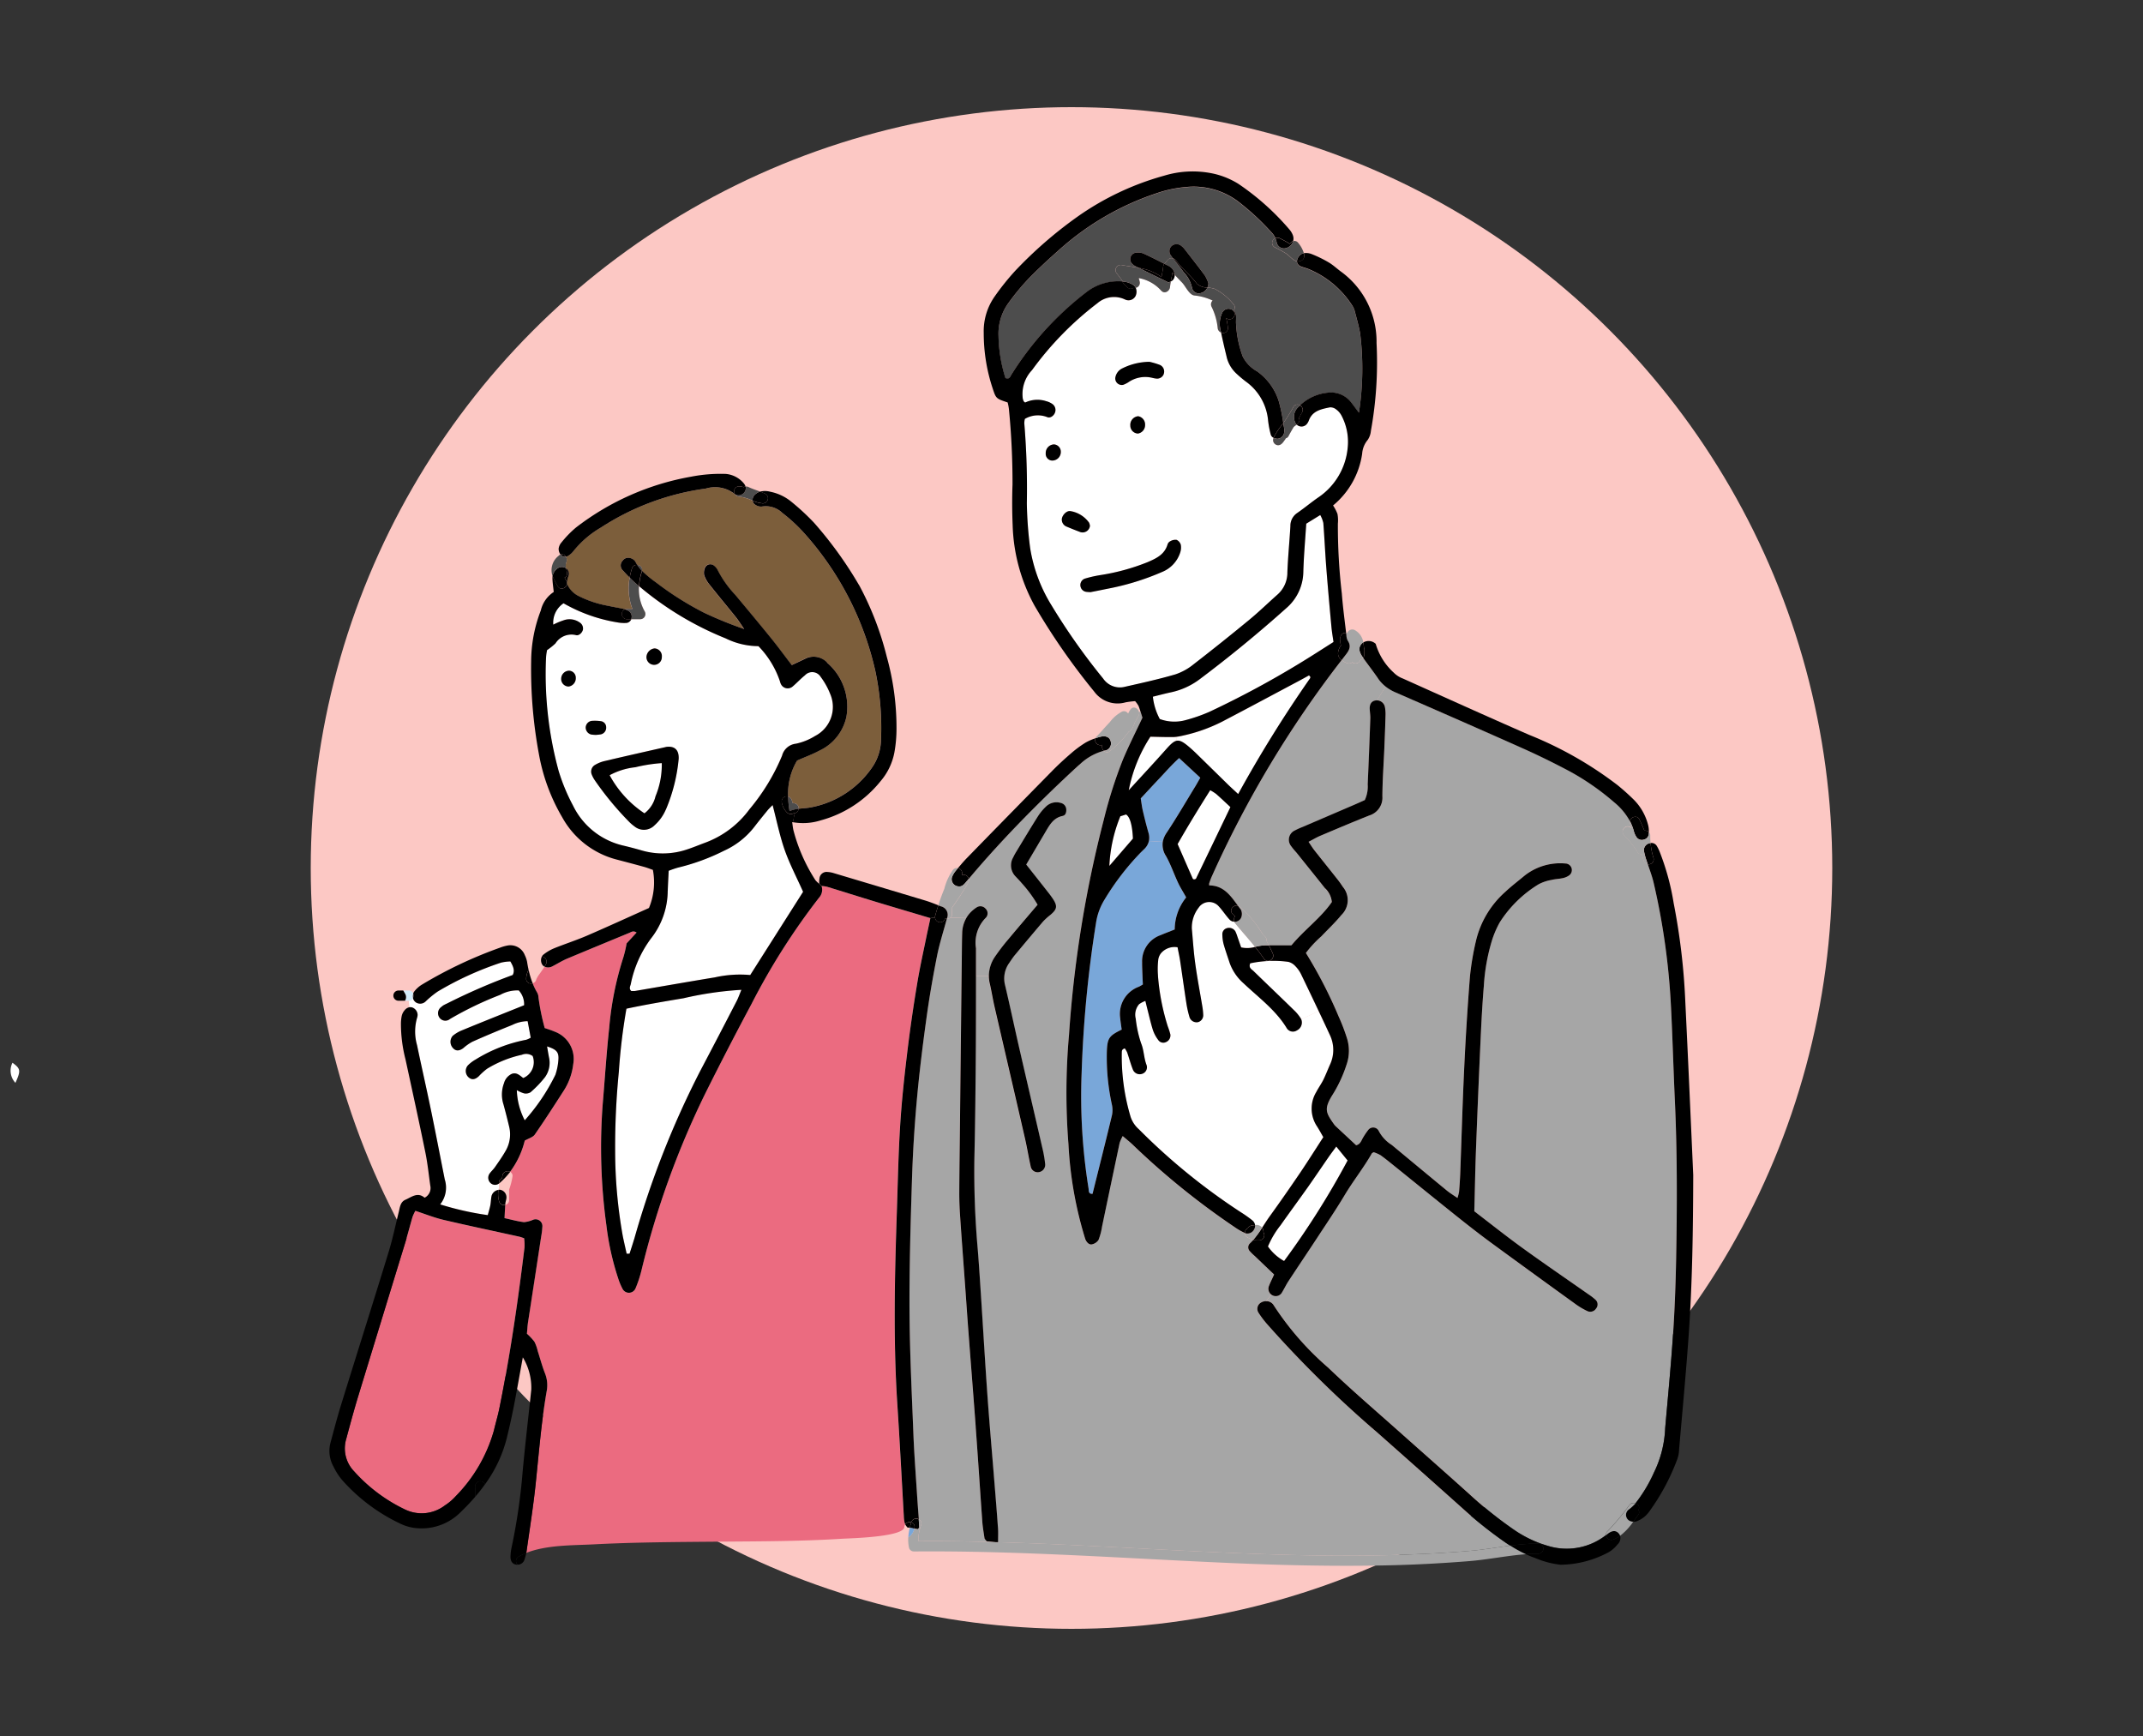 <svg xmlns="http://www.w3.org/2000/svg" width="200" height="162" viewBox="0 0 200 162">
  <rect x="0" y="0" width="200" height="162" fill="#333333" stroke="none"/>
  <g id="グループ_127" data-name="グループ 127" transform="translate(-272 -9503)">
    <circle id="楕円形_85" data-name="楕円形 85" cx="71" cy="71" r="71" transform="translate(301 9513)" fill="#fcc8c4"/>
    <g id="レイヤー_1" data-name="レイヤー 1" transform="translate(273.005 9519.051)">
      <g id="グループ_123" data-name="グループ 123" transform="translate(-0.005 -0.05)">
        <path id="パス_564" data-name="パス 564" d="M.159,654.04c.769.562.791.731.276,1.876A1.649,1.649,0,0,1,.159,654.04Z" transform="translate(0.005 -570.868)" fill="#fff"/>
        <path id="パス_565" data-name="パス 565" d="M442,434.545a14.745,14.745,0,0,1,2.467-.385,7.655,7.655,0,0,1-.587,3.1,2.794,2.794,0,0,1-1.03,1.586,9.914,9.914,0,0,1-3.246-3.554,6.48,6.48,0,0,1,2.4-.744Z" transform="translate(-383.702 -378.947)" fill="#fff"/>
        <path id="パス_566" data-name="パス 566" d="M375.035,644.711a18.638,18.638,0,0,1-2.864,4.253,6.56,6.56,0,0,1-.741-2.819,2.967,2.967,0,0,0,.668.3.845.845,0,0,0,.61-.1,10.1,10.1,0,0,0,1.344-1.4,2.288,2.288,0,0,0,.382-1.853c-.064-.327-.114-.655-.182-1.026.833.267,1.085.5,1.064,1.129a5.552,5.552,0,0,1-.284,1.513Z" transform="translate(-324.2 -560.42)" fill="#fff"/>
        <path id="パス_567" data-name="パス 567" d="M299.84,600.383a.611.611,0,0,0,.807.076v.379c-.019.066-.032.133-.045.2a.791.791,0,0,0-.636.524c-.074.292-.067.6-.123.9s-.142.562-.242.931a27.7,27.7,0,0,1-4.44-1,2.528,2.528,0,0,0,.426-2.333c-.429-2.178-.848-4.359-1.3-6.533-.413-2-.871-4-1.287-6a4.616,4.616,0,0,1,.013-2.578.886.886,0,0,0,.041-.258.759.759,0,0,0-.518-.68.613.613,0,0,0-.245-.019l-.055-.6a.417.417,0,0,0,.384-.239.715.715,0,0,0,.261.388.73.73,0,0,0,.947-.1,8.8,8.8,0,0,1,1.1-.9,29.631,29.631,0,0,1,5.919-2.7,4.135,4.135,0,0,1,.868-.108c.258.448.439.827.219,1.261a57.364,57.364,0,0,0-6.119,2.655c-.118.053-.235.112-.35.175a1.766,1.766,0,0,0-.206.159.713.713,0,0,0-.2.932.671.671,0,0,0,1.017.187,31.9,31.9,0,0,1,4.692-2.257,3.326,3.326,0,0,1,1.729-.413,1.91,1.91,0,0,1,.5,1.383c-.312.127-.632.254-.95.381-1.612.648-3.226,1.291-4.836,1.956a3.173,3.173,0,0,0-.886.528.853.853,0,0,0,.076,1.176c.248.248.576.226.931-.048a4.5,4.5,0,0,1,.837-.587c1.23-.547,2.477-1.065,3.726-1.568a3.289,3.289,0,0,1,1.43-.35c.1.544.193,1.045.286,1.541a2.07,2.07,0,0,1-.422.195,13.887,13.887,0,0,0-4.711,1.837,3.266,3.266,0,0,0-.725.547.793.793,0,0,0,.1,1.153c.28.222.581.178.918-.14a5.765,5.765,0,0,1,.767-.693,10.555,10.555,0,0,1,3.255-1.306,1.018,1.018,0,0,1,1,.118,1.605,1.605,0,0,1-.88,2.054c-.322-.242-.608-.551-1.055-.394a1.333,1.333,0,0,0-.738.867,3,3,0,0,0-.032,2.045c.184.67.353,1.348.515,2.022a3.059,3.059,0,0,1-.34,2.273c-.3.528-.655,1.024-1,1.522-.146.212-.35.39-.5.6a.672.672,0,0,0,.076.837Z" transform="translate(-255.079 -506.007)" fill="#fff"/>
        <path id="パス_568" data-name="パス 568" d="M923.96,722.857c.852-1.208,1.732-2.4,2.588-3.611.651-.924,1.284-1.865,1.929-2.8.195-.28.4-.553.678-.928.378.467.706.871,1.058,1.3a77.1,77.1,0,0,1-5.926,9.378,4.506,4.506,0,0,1-1.507-1.357,8.33,8.33,0,0,1,1.18-1.986Z" transform="translate(-805.442 -624.531)" fill="#fff"/>
        <path id="パス_569" data-name="パス 569" d="M914.078,584.631a3.868,3.868,0,0,0-.665-.8c-1.246-1.217-2.511-2.418-3.76-3.637-.169-.163-.464-.29-.3-.71a10.135,10.135,0,0,1,1.668-.216,9.923,9.923,0,0,1,1.888.083,1.324,1.324,0,0,1,.648.4,2.842,2.842,0,0,1,.528.74q.83,1.726,1.653,3.459l-1.617.769a.489.489,0,0,0-.047-.092Z" transform="translate(-793.682 -505.594)" fill="#fff"/>
        <path id="パス_570" data-name="パス 570" d="M808.507,474.091c-.712.824-1.437,1.662-2.2,2.549a13.849,13.849,0,0,1,1.026-4.632c.187-.057.385-.121.534-.168C808.24,472.071,808.45,472.864,808.507,474.091Z" transform="translate(-703.771 -411.836)" fill="#fff"/>
        <path id="パス_571" data-name="パス 571" d="M824.116,415.982c-1.122,1.265-2.276,2.5-3.506,3.846a14.049,14.049,0,0,1,2.019-4.988c.668.013,1.39.042,2.113.032a2.155,2.155,0,0,0,.286-.019l.048.36c-.277.057-.553.312-.96.769Z" transform="translate(-716.264 -362.084)" fill="#fff"/>
        <path id="パス_572" data-name="パス 572" d="M857.855,462.208c-.454-1.032-.905-2.066-1.395-3.189.937-1.657,1.958-3.312,3.043-5.029a4.2,4.2,0,0,1,.559.354c.451.4.884.811,1.326,1.221q-1.608,3.338-3.214,6.682c-.013.029-.07.034-.108.055a.287.287,0,0,1-.127,0,.18.18,0,0,1-.083-.1Z" transform="translate(-747.555 -396.256)" fill="#fff"/>
        <path id="パス_573" data-name="パス 573" d="M866.883,370.279c.3-.159.591-.324.875-.479.07.085.112.114.118.149a.2.2,0,0,1-.025.125,118.717,118.717,0,0,0-6.708,10.8c-.359-.333-.645-.591-.922-.858q-1.491-1.459-2.982-2.921c-.22-.214-.443-.42-.674-.617-.524-.445-.846-.638-1.167-.575l-.048-.36a5.586,5.586,0,0,0,.61-.111,15.233,15.233,0,0,0,3.671-1.3c2.422-1.268,4.836-2.562,7.252-3.846Z" transform="translate(-746.586 -322.771)" fill="#fff"/>
        <path id="パス_574" data-name="パス 574" d="M818.25,548.082a3.335,3.335,0,0,0,.49.909.566.566,0,0,0,.7.206.678.678,0,0,0,.432-.727,6.338,6.338,0,0,0-.239-.744,20.929,20.929,0,0,1-.918-4.733,7.407,7.407,0,0,1,.015-1.434,1.22,1.22,0,0,1,.286-.7,1.67,1.67,0,0,1,1.522-.528c.087.451.172.83.231,1.214.2,1.335.385,2.674.591,4.009a9.714,9.714,0,0,0,.286,1.272.692.692,0,0,0,.807.49.663.663,0,0,0,.479-.689,5.69,5.69,0,0,0-.083-.778c-.223-1.331-.477-2.658-.661-4-.15-1.077-.216-2.166-.318-3.249a3.029,3.029,0,0,1,.629-1.956,1.187,1.187,0,0,1,1.9-.114c.354.384.636.83.989,1.214a.628.628,0,0,0,.441.2.4.4,0,0,0,.076.137c.61.75,1.259,1.462,1.867,2.213a2.626,2.626,0,0,1-1.3.045c-.127-.366-.239-.689-.354-1.017a3.842,3.842,0,0,0-.187-.483.693.693,0,0,0-.8-.29.578.578,0,0,0-.413.6,3.711,3.711,0,0,0,.121.9c.165.585.373,1.16.56,1.738a4.58,4.58,0,0,0,1.307,1.911c1.411,1.339,3.016,2.5,4.044,4.215a.681.681,0,0,0,.935.169.812.812,0,0,0,.4-1.021l1.617-.769h0q.519,1.1,1.03,2.2a3.229,3.229,0,0,1,.025,2.787c-.214.474-.4.964-.629,1.431-.195.388-.455.744-.655,1.132a2.985,2.985,0,0,0,.079,3.217c.206.32.384.661.579.992-.741,1.144-1.437,2.251-2.168,3.332q-1.4,2.056-2.846,4.073c-.242.333-.462.687-.69,1.036a.888.888,0,0,1-.915-.674,11.849,11.849,0,0,0-1.066-.754,58.213,58.213,0,0,1-9.518-7.741,2.671,2.671,0,0,1-.782-1.18,19.693,19.693,0,0,1-.82-5.928c.01-.155-.034-.359.283-.445a2.283,2.283,0,0,1,.219.373c.184.534.327,1.081.536,1.606a.688.688,0,0,0,.865.394.64.64,0,0,0,.4-.848c-.248-.651-.225-1.348-.5-2.005a10.717,10.717,0,0,1-.5-2.289,1.5,1.5,0,0,1,.314-1.354,2.284,2.284,0,0,1,.585-.305c.072.3.121.509.175.715.175.674.324,1.354.534,2.019Z" transform="translate(-711.642 -467.94)" fill="#fff"/>
        <path id="パス_575" data-name="パス 575" d="M854.942,262.474c.048.511.137,1.017.2,1.481L853.508,265a88.721,88.721,0,0,1-9.941,5.472,15.193,15.193,0,0,1-2.212.773,3.923,3.923,0,0,1-2.42-.1,5.672,5.672,0,0,1-.645-2.079c.566-.14,1.1-.286,1.649-.4a6.83,6.83,0,0,0,2.708-1.225q4.187-3.138,8.078-6.627a4.549,4.549,0,0,0,1.6-3.429c.044-1.475.178-2.95.273-4.463.422-.261.82-.5,1.306-.807a2.853,2.853,0,0,1,.286.735c.108,1.386.168,2.782.277,4.167.142,1.825.305,3.646.473,5.465Z" transform="translate(-731.695 -220.046)" fill="#fff"/>
        <path id="パス_576" data-name="パス 576" d="M744.537,92.454a.623.623,0,0,0,.621.67.8.8,0,0,0,.788-.829.683.683,0,0,0-.632-.68.8.8,0,0,0-.776.839Zm7.795-6.686a2.78,2.78,0,0,1,1.975-.394c.172.025.337.079.509.1a.656.656,0,0,0,.731-.4.675.675,0,0,0-.362-.865,7.067,7.067,0,0,0-.96-.286,5.794,5.794,0,0,0-2.515.6,1.169,1.169,0,0,0-.677.886.609.609,0,0,0,.738.661,2.511,2.511,0,0,0,.563-.295Zm.913-9.668a3.684,3.684,0,0,1,2.075,1.17c.305.341.776.042.814-.337.019-.175.045-.346.076-.518a.623.623,0,0,0,.35-.454.845.845,0,0,0,.019-.172c.21.239.43.468.659.7.327.324.67,1.155,1.153,1.223a5.142,5.142,0,0,1,1.719.474.489.489,0,0,0-.1.579,5.768,5.768,0,0,1,.572,1.984.482.482,0,0,0,.315.42c.159.767.341,1.528.524,2.293a3.091,3.091,0,0,0,.912,1.551,10.683,10.683,0,0,0,.9.757,5.022,5.022,0,0,1,2.057,3.63,9.213,9.213,0,0,0,.242,1.282.492.492,0,0,0,.263.32l-.028.089a.482.482,0,0,0,.46.6c.322-.009.477-.305.648-.532a.893.893,0,0,0,.061-.111.412.412,0,0,0,.257-.207c.149-.292.314-.575.481-.854.1-.079.193-.15.282-.223a.649.649,0,0,0,.931-.019,1.133,1.133,0,0,0,.2-.331c.331-.935,1.167-1.087,1.975-1.252a.853.853,0,0,1,.594.2,1.69,1.69,0,0,1,.5.589A5.262,5.262,0,0,1,772.714,92a6.273,6.273,0,0,1-2.725,4.567c-.684.464-1.312,1-1.993,1.469a1.432,1.432,0,0,0-.623,1.218c-.085,1.437-.229,2.867-.282,4.3a2.725,2.725,0,0,1-.913,2.079c-.881.779-1.723,1.6-2.632,2.352q-2.571,2.117-5.207,4.161a5.37,5.37,0,0,1-1.7.941c-1.541.448-3.115.8-4.682,1.151a1.892,1.892,0,0,1-2.06-.763,59.111,59.111,0,0,1-4.819-6.832,14.479,14.479,0,0,1-1.994-5.353,36.527,36.527,0,0,1-.308-4.164,73.8,73.8,0,0,0-.235-7.445,1.542,1.542,0,0,1,.053-.435,2.384,2.384,0,0,1,2.07-.172c.282.134.613-.1.731-.394a.683.683,0,0,0-.223-.814,1.719,1.719,0,0,0-.581-.27,2.653,2.653,0,0,0-1.977.127c-.079-.074-.123-.1-.14-.134a1.342,1.342,0,0,1-.079-.245,3.245,3.245,0,0,1,.862-2.647,30.142,30.142,0,0,1,6.1-6.243,2.375,2.375,0,0,1,2.448-.409,1.994,1.994,0,0,0,.239.1.742.742,0,0,0,.884-.378.939.939,0,0,0,.006-.765.667.667,0,0,0,.155-.055.476.476,0,0,0,.219-.54c-.023-.064-.038-.324-.1-.191a.592.592,0,0,0,.036-.121Zm3.827,25.641a1.481,1.481,0,0,0,.067-.759.723.723,0,0,0-.394-.46.948.948,0,0,0-.591.131.507.507,0,0,0-.248.289c-.276.945-1.04,1.307-1.859,1.659a19.916,19.916,0,0,1-4.495,1.223,10.884,10.884,0,0,0-1.388.324.64.64,0,0,0,.165,1.227c.086.013.175.015.379.028.439-.085.992-.193,1.542-.308a23.87,23.87,0,0,0,5.2-1.6,2.92,2.92,0,0,0,1.625-1.755ZM753.811,89.8a.78.78,0,0,0-.649-.814.811.811,0,0,0-.731.877.74.74,0,0,0,.712.74A.8.8,0,0,0,753.811,89.8Zm-5.146,9.412a.939.939,0,0,0-.089-.312,2.683,2.683,0,0,0-1.717-1.066c-.341-.07-.748.328-.814.7a.7.7,0,0,0,.417.735c.435.184.875.359,1.316.524a.69.69,0,0,0,.886-.585Z" transform="translate(-647.943 -66.146)" fill="#fff"/>
        <path id="パス_577" data-name="パス 577" d="M444.29,623.523a45.437,45.437,0,0,1-.718-7.919,71.418,71.418,0,0,1,.343-7.428,54.678,54.678,0,0,1,.71-5.9c1.757-.378,3.544-.68,5.33-.977a31.963,31.963,0,0,1,5.4-.785c-.184.441-.292.759-.445,1.053q-1.707,3.305-3.437,6.593a84.383,84.383,0,0,0-6.129,15.638c-.131.449-.28.893-.423,1.342-.089,0-.182,0-.27.006-.121-.54-.245-1.077-.356-1.617Z" transform="translate(-387.158 -524.145)" fill="#fff"/>
        <path id="パス_578" data-name="パス 578" d="M467.718,464.89c.385,1.469.665,2.865,1.128,4.194.458,1.306,1.11,2.543,1.717,3.9-1.64,2.581-3.27,5.15-4.934,7.767a10.744,10.744,0,0,0-3.3.219c-2.486.407-4.972.846-7.454,1.269a2.2,2.2,0,0,1-.353,0c-.225-.216-.1-.432-.044-.626a10.592,10.592,0,0,1,1.878-4.257,7.242,7.242,0,0,0,1.573-4.478c.019-.608.055-1.214.086-1.867.32-.108.6-.231.88-.295a19.8,19.8,0,0,0,4.275-1.567,7.451,7.451,0,0,0,2.845-2.238c.4-.518.81-1.024,1.223-1.53.131-.159.286-.3.477-.5Z" transform="translate(-396.614 -405.77)" fill="#fff"/>
        <path id="パス_579" data-name="パス 579" d="M394.869,312.151a.754.754,0,0,0-.735.738.7.7,0,0,0,.7.74.775.775,0,0,0,.661-.81A.651.651,0,0,0,394.869,312.151Zm6.082,14.511a1.387,1.387,0,0,0,1.9-.089,4.153,4.153,0,0,0,1.053-1.475,15.772,15.772,0,0,0,1.189-4.717c.038-.83-.366-1.208-1.119-1.125a.807.807,0,0,0-.127.028c-1.907.432-3.815.861-5.716,1.31a3.117,3.117,0,0,0-.839.346.718.718,0,0,0-.309.907,2.643,2.643,0,0,0,.309.568,28.883,28.883,0,0,0,3.162,3.821,3.65,3.65,0,0,0,.492.426Zm-6.606-20.8a14.926,14.926,0,0,0,5.013,1.78,3.557,3.557,0,0,0,.778.057.546.546,0,0,0,.534-.353h.852a.483.483,0,0,0,.413-.718,4.23,4.23,0,0,1-.54-2.369c.015.015.036.032.051.045a29.5,29.5,0,0,0,8.024,4.826,6.943,6.943,0,0,0,3.061.727,8.656,8.656,0,0,1,2.007,3.278,1.086,1.086,0,0,0,.086.248.7.7,0,0,0,1.1.239c.394-.333.744-.722,1.147-1.043a.925.925,0,0,1,1.475.153,6.867,6.867,0,0,1,.884,1.586,3.049,3.049,0,0,1-1.408,3.919,5.526,5.526,0,0,1-1.8.725,1.5,1.5,0,0,0-1.284,1.116,19.317,19.317,0,0,1-3.042,5,8.985,8.985,0,0,1-4.222,3.153c-.531.2-1.053.416-1.589.591a7.047,7.047,0,0,1-4.241.1c-.585-.168-1.172-.324-1.767-.464a6.949,6.949,0,0,1-4.645-3.715,17.919,17.919,0,0,1-1.348-3.246,34.374,34.374,0,0,1-1.18-10.478,5.129,5.129,0,0,1,.1-.791,6.373,6.373,0,0,0,.786-.629,1.766,1.766,0,0,1,1.914-.772c.286.079.6-.245.652-.528a.667.667,0,0,0-.324-.664,1.637,1.637,0,0,0-1.5-.184,6.214,6.214,0,0,0-.947.4,2.173,2.173,0,0,1,.957-1.994Zm9.183,5a.72.72,0,0,0-.676-.795.848.848,0,0,0-.757.767.718.718,0,1,0,1.434.028Zm-5.681,7.225a.635.635,0,0,0,.487-.67.566.566,0,0,0-.46-.553,3.87,3.87,0,0,0-.9-.032.649.649,0,0,0-.549.623.676.676,0,0,0,.524.652,3.806,3.806,0,0,0,.42.034,4.792,4.792,0,0,0,.479-.053Z" transform="translate(-342.763 -265.565)" fill="#fff"/>
        <path id="パス_580" data-name="パス 580" d="M830.149,438.181a1.6,1.6,0,0,0-.041-.776c-.193-.671-.362-1.344-.521-2.026-.086-.375-.13-.763-.2-1.176.613-.657,1.2-1.3,1.8-1.926.566-.6,1.106-1.223,1.783-1.837.67.623,1.3,1.205,1.977,1.835-.172.3-.309.553-.462.8-.886,1.45-1.742,2.918-2.679,4.333a2.278,2.278,0,0,0-.362.846Z" transform="translate(-723.927 -375.7)" fill="#79a7d9"/>
        <path id="パス_581" data-name="パス 581" d="M791.574,492.092a1.5,1.5,0,0,0,.458-.772l1.294.076a1.915,1.915,0,0,0,.292,1.316c.451.791.744,1.672,1.132,2.5.2.426.454.824.76,1.373a4.832,4.832,0,0,0-1.066,2.991c-.458.184-.9.35-1.335.534a2.574,2.574,0,0,0-1.71,2.534c0,.477.025.957.041,1.437.006.21.019.42.029.629-.155.085-.261.159-.375.21a2.706,2.706,0,0,0-1.746,2.887c.038.381.1.76.146,1.113-1.17.579-1.333.776-1.386,2.019a20.772,20.772,0,0,0,.46,4.934,2.391,2.391,0,0,1,.023,1.017c-.589,2.454-1.208,4.9-1.818,7.356-.41.032-.341-.312-.375-.518a54.307,54.307,0,0,1-.642-10.812A110.948,110.948,0,0,1,787.092,499a5.783,5.783,0,0,1,.786-2.191,24.178,24.178,0,0,1,3.418-4.447c.092-.092.187-.184.28-.273Z" transform="translate(-685.812 -428.839)" fill="#79a7d9"/>
        <path id="パス_582" data-name="パス 582" d="M667.482,605.8c-2.342-.064-4.688-.1-7.034-.079a4.045,4.045,0,0,1,.257-1.513.425.425,0,0,0-.225-.53c-.051-.652-.1-1.329-.146-2.009-.123-1.956-.276-3.91-.356-5.868-.153-3.876-.346-7.75-.366-11.626-.023-4.094.1-8.191.233-12.286.076-2.435.229-4.874.448-7.3.225-2.514.534-5.023.881-7.524.273-1.98.617-3.957,1-5.919.233-1.183.61-2.333.919-3.5a.5.5,0,0,0,.337-.114l1.481.045a2.931,2.931,0,0,0-.384,1.4c-.023.651-.025,1.307-.032,1.958q-.091,8.106-.178,16.206c-.023,2-.051,4.009-.061,6.012,0,.74.025,1.481.076,2.219.149,2.215.32,4.431.479,6.648.105,1.433.2,2.867.312,4.3.22,2.909.455,5.817.668,8.726.216,2.953.407,5.909.619,8.863.038.521.131,1.036.207,1.551.013.074.1.137.2.277.191.023.4.044.664.074Z" transform="translate(-575.735 -477.902)" fill="#a6a6a6"/>
        <path id="パス_583" data-name="パス 583" d="M697.828,463.873c-.7,1.1-1.367,2.225-2.043,3.342-.089.149-.169.305-.245.46a1.475,1.475,0,0,0,.251,1.8c.174.193.366.375.531.579a12.265,12.265,0,0,1,1.5,2.034c-.913,1.072-1.821,2.126-2.711,3.2a19.681,19.681,0,0,0-1.269,1.653,3.191,3.191,0,0,0-.568,1.78h-1.2c0-.858,0-1.72,0-2.579a3.3,3.3,0,0,1,.938-2.864.6.6,0,0,0-.045-.83.635.635,0,0,0-.829-.118,3.113,3.113,0,0,0-.684.591,2.787,2.787,0,0,0-.283.407l-1.481-.044a.442.442,0,0,0,.15-.346c0-.206.006-.409.013-.61A24.6,24.6,0,0,0,691.356,470a.452.452,0,0,0,.041-.337c2.113-2.511,4.353-4.9,6.682-7.193l.487.493A4.834,4.834,0,0,0,697.828,463.873Z" transform="translate(-601.982 -403.658)" fill="#a6a6a6"/>
        <path id="パス_584" data-name="パス 584" d="M882.27,380.09c-.677-.924-1.329-1.888-2.679-1.888a.922.922,0,0,1,0-.194c.074-.2.14-.411.229-.61a99.093,99.093,0,0,1,12.131-20.224,2.106,2.106,0,0,0,.543.3.432.432,0,0,0,.439-.1.479.479,0,0,0,.769-.229.438.438,0,0,0,.261-.168c.46.638.941,1.261,1.389,1.91a3.537,3.537,0,0,0,.709.757l-.82,1.294a.762.762,0,0,0-.14.013c-.35.06-.54.333-.524.776.013.3.066.608.057.909q-.109,3.071-.244,6.139a2.983,2.983,0,0,1-.271,1.469c-.305.137-.657.3-1.015.451-1.6.69-3.2,1.373-4.8,2.06a6.44,6.44,0,0,0-.712.324.948.948,0,0,0-.365,1.441,6.792,6.792,0,0,0,.5.608c.9,1.123,1.8,2.24,2.7,3.37a2.062,2.062,0,0,1,.6,1.259c-1.015,1.479-2.562,2.585-3.77,4.041-.712,0-1.4.006-2.1,0-.072-.146-.146-.292-.225-.436a.44.44,0,0,0-.133-.4c-.074-.076-.15-.15-.226-.223a10.715,10.715,0,0,0-2.1-2.533.524.524,0,0,0-.2-.108Z" transform="translate(-767.74 -311.573)" fill="#a6a6a6"/>
        <path id="パス_585" data-name="パス 585" d="M713.331,404.81c1.141-1.132,2.308-2.238,3.49-3.325.064-.06.127-.117.2-.172a5.176,5.176,0,0,1,2.225-1.256.381.381,0,0,0,.543.053c.032-.023.061-.051.093-.076,0,0,0,0,0,0l.015-.015a9.059,9.059,0,0,0,1.678-1.745.424.424,0,0,0,.214-.146,2.437,2.437,0,0,0,.35-.708q.185-.319.362-.659a.479.479,0,0,0,.041-.312l.125-.042c.073.219.131.417.182.57-.655,1.392-1.288,2.635-1.825,3.916a42.9,42.9,0,0,0-1.78,5.595A109.1,109.1,0,0,0,716,426.585a61.248,61.248,0,0,0-.051,10.188A36.076,36.076,0,0,0,717.5,445.6c.114.333.381.6.648.525a.985.985,0,0,0,.6-.409,6.107,6.107,0,0,0,.331-1.256c.547-2.6,1.087-5.2,1.638-7.795a4.028,4.028,0,0,1,.289-.645c.353.305.659.543.935.81a70.792,70.792,0,0,0,9.549,7.715,5.6,5.6,0,0,0,.905.515l.019.01a.464.464,0,0,0,.235.4,3.242,3.242,0,0,0,.524.229.034.034,0,0,0,.019,0,4.232,4.232,0,0,1-.331.343.51.51,0,0,0,.006.719,4.476,4.476,0,0,0,.464.454c.594.568,1.193,1.138,1.8,1.72-.188.409-.369.757-.5,1.119a.682.682,0,0,0,.229.75l-.471.617a.909.909,0,0,0-.5.142.669.669,0,0,0-.229.909,9.045,9.045,0,0,0,.778,1.043,104.729,104.729,0,0,0,10.125,9.991q4.059,3.592,8.1,7.2a39.712,39.712,0,0,0,4.082,3.249c.142.1.282.191.429.282-1.271.161-2.55.385-3.8.49-2.471.21-4.946.32-7.423.392-4.927.134-9.861,0-14.788-.207-7.267-.3-14.524-.795-21.795-1,0-.525.022-.907-.006-1.278-.1-1.348-.2-2.693-.314-4.041-.222-2.778-.467-5.553-.67-8.333-.222-3.087-.4-6.173-.6-9.259-.1-1.475-.187-2.954-.308-4.431a81.713,81.713,0,0,1-.312-8.481c.083-3.484.111-6.971.136-10.455.015-2.191.013-4.381.013-6.57h1.2a3.086,3.086,0,0,0,.083.712c.168.718.28,1.453.445,2.171.947,4.114,1.907,8.221,2.851,12.334.195.846.331,1.708.521,2.556a.657.657,0,0,0,.769.547.694.694,0,0,0,.585-.744,10.771,10.771,0,0,0-.239-1.414c-.722-3.138-1.456-6.273-2.177-9.41-.449-1.948-.858-3.906-1.32-5.853a2.5,2.5,0,0,1,.388-2.107c.172-.25.337-.509.532-.741.865-1.039,1.729-2.075,2.607-3.1a5.314,5.314,0,0,1,.671-.613c.659-.544.715-.833.254-1.532-.142-.216-.3-.426-.464-.629-.642-.82-1.291-1.638-2.019-2.56.614-1.036,1.185-2.012,1.761-2.984.4-.674.76-1.38,1.649-1.554.29-.057.354-.369.328-.64a.645.645,0,0,0-.487-.563,1.4,1.4,0,0,0-1.443.369l-.487-.493Z" transform="translate(-617.234 -345.998)" fill="#a6a6a6"/>
        <path id="パス_586" data-name="パス 586" d="M921.4,435.315l.47-.617a.8.8,0,0,0,.178.1.667.667,0,0,0,.8-.248c.229-.369.413-.767.651-1.128.858-1.314,1.736-2.613,2.6-3.923.884-1.35,1.79-2.683,2.62-4.065.8-1.339,1.774-2.556,2.543-3.906.019-.036.074-.048.168-.112a3.24,3.24,0,0,1,.655.286c.5.356.964.746,1.441,1.129,1.9,1.532,3.8,3.071,5.7,4.593,1.055.842,2.12,1.672,3.211,2.473q3.948,2.9,7.931,5.76a6.886,6.886,0,0,0,1.015.589.641.641,0,0,0,.807-.242.6.6,0,0,0-.06-.827,4.91,4.91,0,0,0-.617-.477c-2.07-1.452-4.158-2.876-6.205-4.358-1.513-1.1-2.978-2.263-4.482-3.414.051-1.914.083-3.783.153-5.652q.2-5.1.426-10.192c.079-1.742.168-3.484.314-5.22a18.2,18.2,0,0,1,.725-4.11,8.942,8.942,0,0,1,.76-1.793,11.237,11.237,0,0,1,3.611-3.541,4,4,0,0,1,1.221-.413c.334-.086.689-.092,1.03-.165a1.592,1.592,0,0,0,.591-.244.617.617,0,0,0,.245-.7.6.6,0,0,0-.589-.429,5.379,5.379,0,0,0-3.789,1.128c-.6.5-1.231.979-1.8,1.513a8.816,8.816,0,0,0-2.759,4.648,25.823,25.823,0,0,0-.543,3.22q-.334,4.234-.534,8.481c-.159,3.31-.252,6.618-.375,9.931-.022.566-.064,1.132-.108,1.7a4,4,0,0,1-.15.594c-.382-.267-.708-.464-1-.7-1.717-1.411-3.427-2.836-5.137-4.253a3.4,3.4,0,0,1-1.218-1.316.579.579,0,0,0-.988-.06,6.393,6.393,0,0,0-.439.645c-.184.277-.245.661-.677.763L927.915,419a1.365,1.365,0,0,1-.176-.2c-.725-1.039-.945-1.4-.229-2.6.093-.149.184-.3.273-.445a12.389,12.389,0,0,0,1.121-2.5,3.915,3.915,0,0,0,.019-2.562,17.734,17.734,0,0,0-.75-1.945,42.274,42.274,0,0,0-3.058-5.932,10.293,10.293,0,0,1,1.431-1.541c.632-.661,1.3-1.291,1.882-2a1.919,1.919,0,0,0,.133-2.632,9.467,9.467,0,0,0-.613-.842c-.678-.858-1.36-1.7-2.034-2.562-.182-.229-.333-.483-.547-.795.407-.21.738-.409,1.09-.559,1.523-.645,3.045-1.291,4.581-1.9a1.729,1.729,0,0,0,1.218-1.787c.009-1.522.123-3.049.187-4.571.041-1,.079-2,.108-3.007a3.369,3.369,0,0,0-.064-.776.767.767,0,0,0-.75-.6l.82-1.294a4.065,4.065,0,0,0,.893.528c4.021,1.761,8.043,3.516,12.048,5.3,1.424.64,2.829,1.335,4.209,2.066a23.685,23.685,0,0,1,4.175,2.9,5.865,5.865,0,0,1,1.469,1.761.365.365,0,0,0,.01.2c.048.146.083.3.118.445l-.006-.006c-.443-.432-1.078.219-.674.674a8.788,8.788,0,0,1,1.246,1.545.42.42,0,0,0,.422.239c.057.2.115.4.165.6a.441.441,0,0,0,.388.327c.191.568.4,1.132.54,1.714a65.2,65.2,0,0,1,1.624,11.625c.15,2.914.229,5.83.362,8.748.229,4.917.206,9.842.117,14.763-.045,2.352-.134,4.7-.29,7.051-.193,2.912-.474,5.817-.731,8.723a10.312,10.312,0,0,1-1.04,4.13,13.727,13.727,0,0,1-1.729,2.886.5.5,0,0,0-.572.172,23.463,23.463,0,0,1-2.045,2.444.459.459,0,0,0-.146.36,5.934,5.934,0,0,1-5.217,1.055c-.292-.083-.581-.172-.865-.273a11.07,11.07,0,0,1-2.435-1.246,37.817,37.817,0,0,1-4.084-3.246c-2.229-2.013-4.489-3.99-6.729-5.993-2.21-1.967-4.459-3.894-6.593-5.941a27.375,27.375,0,0,1-5.12-5.875.425.425,0,0,0-.087-.1.78.78,0,0,0-.581-.225Z" transform="translate(-804.237 -329.894)" fill="#a6a6a6"/>
        <path id="パス_587" data-name="パス 587" d="M740.409,18.464c-.659-.331-1.31-.668-1.981-.969a1.493,1.493,0,0,0-.759-.048.608.608,0,0,0-.341.928,1.217,1.217,0,0,0,.394.322l.305.153c-.493-.1-1.013-.165-1.574-.261a.481.481,0,0,0-.464.8c.175.214.334.436.493.659a.412.412,0,0,0,.015.083,4.844,4.844,0,0,0-3.41,1.03,29.3,29.3,0,0,0-6.981,7.706c-.092.159-.178.429-.532.28a13.813,13.813,0,0,1-.648-3.938,4.842,4.842,0,0,1,.931-3.067,21.649,21.649,0,0,1,1.825-2.215c.877-.909,1.808-1.767,2.753-2.607a25.846,25.846,0,0,1,9.416-5.474,11.118,11.118,0,0,1,2.549-.521,6.928,6.928,0,0,1,4.81,1.282,23.663,23.663,0,0,1,3.255,3.014,1.562,1.562,0,0,1,.3.47.459.459,0,0,0-.06.833c.362.182.718.369,1.062.585.312.2.636.651,1.017.731a.57.57,0,0,0,.388.5c.2.083.413.131.62.206a8.836,8.836,0,0,1,4.154,3.437,1.762,1.762,0,0,1,.254.6c.175.671.369,1.341.486,2.026a27.014,27.014,0,0,1-.117,7.375c-.356-.473-.521-.706-.7-.931A2.36,2.36,0,0,0,755.7,30.5a4.351,4.351,0,0,0-2.619,1.18.428.428,0,0,0-.636.163,15.15,15.15,0,0,1-.935,1.488,14.969,14.969,0,0,0-.413-2.015,5.406,5.406,0,0,0-2.031-2.81,3.269,3.269,0,0,1-1.342-1.39,10.346,10.346,0,0,1-.627-3.176c0-.216.015-.432,0-.648a.679.679,0,0,0-.242-.449.427.427,0,0,0-.015-.632,5.343,5.343,0,0,0-1.714-1.4,2.9,2.9,0,0,0-.693-.131.956.956,0,0,0,.085-.409,3.379,3.379,0,0,0-.327-.712c-.62-.842-1.268-1.663-1.911-2.488A1.586,1.586,0,0,0,742,16.8a.705.705,0,0,0-.947.045.664.664,0,0,0-.032.843c.067.1.136.187.207.28a.429.429,0,0,0-.468.112,2.655,2.655,0,0,0-.242.286.43.43,0,0,0-.108.1Z" transform="translate(-632.745 -9.851)" fill="#4d4d4d"/>
        <path id="パス_588" data-name="パス 588" d="M430.292,261.761c-.385.079-.782.089-1.185.14a.243.243,0,0,0,0-.044.48.48,0,0,0-.477-.477c-.025,0-.047.01-.073.01-.036-.1-.07-.2-.1-.3a.509.509,0,0,0-.337-.331,6.038,6.038,0,0,1,.835-3.359c.729-.322,1.427-.576,2.076-.926a4.525,4.525,0,0,0,2.527-3.164,5.41,5.41,0,0,0-1.825-5.063,1.727,1.727,0,0,0-2.054-.343c-.42.2-.842.4-1.244.585-.674-.88-1.291-1.723-1.945-2.53-1.1-1.354-2.216-2.692-3.331-4.031a9.877,9.877,0,0,1-1.653-2.34,1.206,1.206,0,0,0-.333-.388.545.545,0,0,0-.8.14,1.147,1.147,0,0,0-.114.735,2.778,2.778,0,0,0,.5.9c.811,1.024,1.651,2.028,2.467,3.045.225.284.416.591.772,1.106a37.278,37.278,0,0,1-3.732-1.517,28.728,28.728,0,0,1-4.524-2.855,10.276,10.276,0,0,1-1.272-1.055.44.44,0,0,0-.435-.549,3.011,3.011,0,0,1-.191-.331.8.8,0,0,0-.521-.324.633.633,0,0,0-.676.286.641.641,0,0,0,.009.846c.219.239.441.477.67.706a5.411,5.411,0,0,0,.254,2.928h-.534a.479.479,0,0,0-.165.028l-.146-.038c-.468-.1-.941-.178-1.405-.282a10.048,10.048,0,0,1-2.836-.944,2.273,2.273,0,0,1-.922-.9.65.65,0,0,1-.089-.315,2.112,2.112,0,0,1,.153-.68.625.625,0,0,0-.238-.665.847.847,0,0,1,.023-.572.534.534,0,0,0-.047-.509.562.562,0,0,0,.219-.086,1.8,1.8,0,0,0,.477-.426,9.133,9.133,0,0,1,2.553-2.2,23.822,23.822,0,0,1,9.806-3.647,2.968,2.968,0,0,1,2.7.511.048.048,0,0,0,.023.015.458.458,0,0,0,.381.22,3.988,3.988,0,0,1,1.269.385.525.525,0,0,0,.248.375.929.929,0,0,0,.6.169,2.233,2.233,0,0,1,1.926.594,15.182,15.182,0,0,1,1.926,1.761,28.647,28.647,0,0,1,6.771,13.078,25.874,25.874,0,0,1,.509,6.364,4.654,4.654,0,0,1-.846,2.571,8.931,8.931,0,0,1-5.655,3.694Z" transform="translate(-355.566 -202.431)" fill="#7c5e3b"/>
        <path id="パス_589" data-name="パス 589" d="M261.994,765.285a4.774,4.774,0,0,1,.038.854c-.617,5.051-1.344,10.083-2.361,15.074-.14.68-.346,1.348-.5,2.026a14.257,14.257,0,0,1-3.573,6.135,4.931,4.931,0,0,1-.992.842,3.561,3.561,0,0,1-3.7.4,15.11,15.11,0,0,1-4.775-3.569,3.079,3.079,0,0,1-.741-3.026c.35-1.3.7-2.6,1.09-3.894q2.2-7.235,4.429-14.464c.242-.788.445-1.589.676-2.38a4.283,4.283,0,0,1,.258-.549c.945.308,1.748.636,2.588.833,2.365.557,4.743,1.055,7.118,1.579.123.029.242.076.445.144Z" transform="translate(-214.077 -665.738)" fill="#eb6b80"/>
        <path id="パス_590" data-name="パス 590" d="M399.687,583.167a3.434,3.434,0,0,0,.089.645.31.31,0,0,0,.041.1.456.456,0,0,0-.085.244c-.064.941-5.207,1.049-5.8,1.087-3.815.242-7.648.242-11.47.273-3.9.034-7.814.047-11.715.251-1.914.1-4.4.041-6.3.8.013-.06.022-.123.032-.184.289-2.07.619-4.133.839-6.212.305-2.9.534-5.811,1.03-8.688a2.964,2.964,0,0,0-.15-1.662c-.27-.687-.46-1.408-.687-2.111a3.732,3.732,0,0,0-.305-.856,5.26,5.26,0,0,0-.7-.746c.032-.356.047-.706.1-1.049q.61-4.005,1.227-8a7.372,7.372,0,0,0,.111-.905.636.636,0,0,0-.852-.684,2.74,2.74,0,0,1-.852.226c-.6-.067-1.176-.235-1.825-.375.025-.451.041-.842.07-1.23a.45.45,0,0,0,.365-.451v-.982a6.256,6.256,0,0,0,.318-1.244.406.406,0,0,0-.226-.407,8,8,0,0,0,1.367-2.906c.375-.216.763-.314.935-.563.941-1.357,1.837-2.749,2.731-4.139a5.833,5.833,0,0,0,.861-2.444,2.714,2.714,0,0,0-1.736-3.026c-.312-.13-.633-.229-.928-.333a21.183,21.183,0,0,1-.581-2.858,1.018,1.018,0,0,0-.15-.5,5.945,5.945,0,0,1-.4-.83.476.476,0,0,0,.356-.436c-.009.1.079-.118.1-.149.076-.125.161-.245.248-.362.142-.2.282-.4.409-.6a.828.828,0,0,0,.744-.038c.458-.239.9-.513,1.376-.715,1.923-.811,3.857-1.6,5.786-2.4.195-.079.375-.239.683-.028-.322.346-.626.68-.931,1.011a11.17,11.17,0,0,1-.292,1.263,29.562,29.562,0,0,0-1.335,6.648c-.258,2.336-.407,4.686-.6,7.032a53.311,53.311,0,0,0,.337,11.345,25.4,25.4,0,0,0,1.1,4.966,6.143,6.143,0,0,0,.4.964.667.667,0,0,0,1.233-.055,10.992,10.992,0,0,0,.563-1.729,80.065,80.065,0,0,1,5.934-16.425q2.1-4.211,4.317-8.357a62.554,62.554,0,0,1,6.3-9.914A1.1,1.1,0,0,0,392,524.33a3.178,3.178,0,0,1,.515.074c1.494.454,2.984.928,4.482,1.383,1.7.515,3.405,1.017,5.165,1.542-.114.521-.216.982-.312,1.443-.318,1.577-.676,3.147-.935,4.737-.366,2.235-.69,4.476-.96,6.724-.263,2.2-.5,4.415-.629,6.631-.165,2.7-.214,5.4-.305,8.1-.2,5.881-.331,11.762.047,17.643.229,3.52.411,7.044.613,10.567Z" transform="translate(-316.335 -457.652)" fill="#eb6b80"/>
        <path id="パス_591" data-name="パス 591" d="M1198.869,494.353a6.547,6.547,0,0,1-.229-.877.668.668,0,0,1,.5-.68,1.008,1.008,0,0,1,.127-.025,6.25,6.25,0,0,0,.273,1.4.468.468,0,0,1-.534.581q-.07-.2-.133-.4Z" transform="translate(-1046.22 -430.105)"/>
        <path id="パス_592" data-name="パス 592" d="M1188.753,474.829a4.311,4.311,0,0,0-.353-.884c.064-.39.678-.591.884-.168q.252.525.471,1.058a.505.505,0,0,1,.413.123c0,.053,0,.1,0,.159a.592.592,0,0,1-.474.553.6.6,0,0,1-.687-.248,1.846,1.846,0,0,1-.252-.6Z" transform="translate(-1037.287 -413.321)"/>
        <path id="パス_593" data-name="パス 593" d="M1185.719,978.013a4.27,4.27,0,0,0,.68-.613.407.407,0,0,1,.273.617.371.371,0,0,1-.021.458c-.159.212-.308.428-.464.638a.852.852,0,0,1-.244-.038.626.626,0,0,1-.222-1.062Z" transform="translate(-1034.761 -853.111)"/>
        <path id="パス_594" data-name="パス 594" d="M1191.333,555.438a.369.369,0,0,0,.022-.458.407.407,0,0,0-.273-.617,13.7,13.7,0,0,0,1.729-2.886,10.316,10.316,0,0,0,1.04-4.13c.257-2.905.538-5.811.731-8.723.156-2.346.245-4.7.29-7.051.089-4.921.11-9.846-.117-14.763-.134-2.918-.214-5.834-.362-8.748a65.17,65.17,0,0,0-1.624-11.625c-.137-.581-.35-1.144-.54-1.714a.468.468,0,0,0,.534-.581,6.258,6.258,0,0,1-.273-1.4.585.585,0,0,1,.566.257,3.933,3.933,0,0,1,.333.7,22.924,22.924,0,0,1,1.252,4.654,61.145,61.145,0,0,1,1.087,9.2c.263,5.394.5,10.789.74,16.185-.015,5.057-.079,10.111-.441,15.153-.248,3.474-.576,6.943-.877,10.414a2.914,2.914,0,0,1-.2,1.017,20.412,20.412,0,0,1-2.588,4.809,2.522,2.522,0,0,1-1.227.926.81.81,0,0,1-.261.022c.156-.21.305-.426.464-.638Z" transform="translate(-1039.443 -430.076)"/>
        <path id="パス_595" data-name="パス 595" d="M1183.726,476.72a4.4,4.4,0,0,1,.354.884,1.832,1.832,0,0,0,.252.6.6.6,0,0,0,.687.248.593.593,0,0,0,.474-.553c0-.055,0-.106,0-.159a.433.433,0,0,1,.134.331c0,.235.009.467.028.7a1.023,1.023,0,0,0-.127.025.67.67,0,0,0-.5.68,6.736,6.736,0,0,0,.229.877q.063.2.133.4a.443.443,0,0,1-.388-.327c-.051-.2-.108-.4-.165-.6a.418.418,0,0,1-.422-.239,8.781,8.781,0,0,0-1.246-1.545c-.4-.455.232-1.106.674-.674a.024.024,0,0,1,.006.006c-.034-.15-.07-.3-.118-.445A.377.377,0,0,1,1183.726,476.72Z" transform="translate(-1032.613 -416.096)" fill="#a6a6a6"/>
        <path id="パス_596" data-name="パス 596" d="M1172.126,998.2a3.158,3.158,0,0,1-.6.343.518.518,0,0,1-.725-.391l.06-.042c.034-.025.06-.06.1-.085.419-.328.769-.343,1.036-.048a.653.653,0,0,1,.134.223Z" transform="translate(-1021.925 -870.889)"/>
        <path id="パス_597" data-name="パス 597" d="M1170.945,979.807a23.615,23.615,0,0,0,2.044-2.444.5.5,0,0,1,.572-.172,4.374,4.374,0,0,1-.68.613.627.627,0,0,0,.223,1.062.85.85,0,0,0,.244.038,5.589,5.589,0,0,1-1.223,1.31.645.645,0,0,0-.133-.223c-.267-.3-.617-.28-1.036.048-.036.025-.061.061-.1.085l-.06.042a.456.456,0,0,1,.146-.36Z" transform="translate(-1021.923 -852.902)" fill="#a6a6a6"/>
        <path id="パス_598" data-name="パス 598" d="M1119.548,1000.79a.518.518,0,0,0,.725.39,3.168,3.168,0,0,0,.6-.343.816.816,0,0,1-.254.826,2.941,2.941,0,0,1-.772.687,9.627,9.627,0,0,1-4.529,1.193,8.35,8.35,0,0,1-2.352-.617,9.209,9.209,0,0,1-.886-.362c.394-.029.785-.048,1.172-.048a.484.484,0,0,0,.2-.912l.013-.032c.284.1.572.191.865.273a5.935,5.935,0,0,0,5.217-1.055Z" transform="translate(-970.672 -873.527)"/>
        <path id="パス_599" data-name="パス 599" d="M1103.256,1007.824c-.388,0-.778.019-1.172.048a11.812,11.812,0,0,1-1.453-.8,20.6,20.6,0,0,1,2.626-.2.5.5,0,0,1,.2.042A.484.484,0,0,1,1103.256,1007.824Z" transform="translate(-960.677 -878.834)"/>
        <path id="パス_600" data-name="パス 600" d="M994.049,347.95c-.449-.648-.928-1.272-1.389-1.91a.431.431,0,0,0,.089-.277c0-.169,0-.337-.006-.5a.372.372,0,0,0,.006-.131.581.581,0,0,0-.019-.076,3.066,3.066,0,0,0-.06-.46.962.962,0,0,1,1.157.127A5.841,5.841,0,0,0,995.5,347.4a2.356,2.356,0,0,0,.862.559c3.923,1.761,7.842,3.535,11.781,5.255a34.871,34.871,0,0,1,8.25,4.69c.541.439,1.059.905,1.554,1.395a5.12,5.12,0,0,1,1.313,2.369,2.177,2.177,0,0,1,.057.613.5.5,0,0,0-.413-.123q-.219-.534-.47-1.058c-.206-.423-.82-.223-.884.168a5.884,5.884,0,0,0-1.469-1.761,23.535,23.535,0,0,0-4.174-2.9c-1.38-.731-2.785-1.427-4.209-2.066-4.005-1.789-8.026-3.545-12.048-5.3a4.115,4.115,0,0,1-.893-.528,3.512,3.512,0,0,1-.71-.757Z" transform="translate(-866.437 -300.642)"/>
        <path id="パス_601" data-name="パス 601" d="M990.324,346.238c.006.169.006.337.006.5a.433.433,0,0,1-.089.277l-.067-.1c-.27-.379-.432-.82-.1-1.2a1.011,1.011,0,0,1,.172-.153,3.073,3.073,0,0,1,.06.46.584.584,0,0,1,.019.076.374.374,0,0,1-.006.131Z" transform="translate(-864.018 -301.622)"/>
        <path id="パス_602" data-name="パス 602" d="M977.383,339.268a2.087,2.087,0,0,1-.543-.3c.134-.178.27-.356.407-.53.331-.429.5-.791.161-1.282a1.179,1.179,0,0,1-.121-.49c-.01-.076-.019-.155-.028-.231a.315.315,0,0,1,.06,0,.273.273,0,0,0,.044.009.494.494,0,0,1,.706-.276,1.577,1.577,0,0,1,.792,1.144,1,1,0,0,0-.172.153c-.337.381-.176.823.1,1.2l.067.1a.439.439,0,0,1-.261.168.478.478,0,0,1-.769.229.432.432,0,0,1-.439.1Z" transform="translate(-852.628 -293.368)" fill="#a6a6a6"/>
        <path id="パス_603" data-name="パス 603" d="M974.927,340.639c-.136.176-.273.354-.407.53a.757.757,0,0,1-.331-.7,1.321,1.321,0,0,1,.273-.668,1.51,1.51,0,0,1-.067-.388.5.5,0,0,1,.025-.187.476.476,0,0,1,.519-.6c.01.076.019.156.028.231a1.177,1.177,0,0,0,.121.49C975.426,339.846,975.258,340.209,974.927,340.639Z" transform="translate(-850.31 -295.569)"/>
        <path id="パス_604" data-name="パス 604" d="M942.622,172.265c-.1.182-.195.356-.3.534a.419.419,0,0,1-.1.515c-.036.032-.074.067-.115.1a.62.62,0,0,1-.146-.214,1.238,1.238,0,0,1,.314-1.439c.047-.048.1-.1.149-.14a.481.481,0,0,1,.191.645Z" transform="translate(-822.095 -149.791)"/>
        <path id="パス_605" data-name="パス 605" d="M944.7,60.02c.085.356.013.674-.449.75a.567.567,0,0,1-.2-.006.542.542,0,0,1,.013-.118.905.905,0,0,1,.445-.581A1.019,1.019,0,0,1,944.7,60.02Z" transform="translate(-824.008 -52.382)"/>
        <path id="パス_606" data-name="パス 606" d="M929.255,49.566a.7.7,0,0,1-.966-.576,2.562,2.562,0,0,0-.108-.32.472.472,0,0,1,.422.013c.324.161.636.333.938.521a.546.546,0,0,1,.3-.258A.938.938,0,0,1,929.255,49.566Z" transform="translate(-810.156 -42.437)"/>
        <path id="パス_607" data-name="パス 607" d="M927.2,186.065a.978.978,0,0,1-.347-.089,6.647,6.647,0,0,1,.833-1.261l.076-.114c.029.174.057.354.089.528a1.251,1.251,0,0,1-.015.39A.663.663,0,0,1,927.2,186.065Z" transform="translate(-808.995 -161.121)"/>
        <path id="パス_608" data-name="パス 608" d="M925.93,841.115a104.869,104.869,0,0,1-10.125-9.991,9,9,0,0,1-.778-1.043.67.67,0,0,1,.229-.909.907.907,0,0,1,.5-.142.785.785,0,0,1,.581.225.427.427,0,0,1,.087.1,27.382,27.382,0,0,0,5.12,5.875c2.134,2.047,4.384,3.974,6.593,5.941,2.241,2,4.5,3.98,6.729,5.993a38.07,38.07,0,0,0,4.084,3.246,11.129,11.129,0,0,0,2.435,1.246l-.013.032a.519.519,0,0,0-.2-.042,20.564,20.564,0,0,0-2.626.2c-.146-.092-.286-.187-.429-.282a39.686,39.686,0,0,1-4.082-3.249q-4.04-3.609-8.1-7.2Z" transform="translate(-798.591 -723.607)"/>
        <path id="パス_609" data-name="パス 609" d="M928.217,49.374a2.645,2.645,0,0,1,.557,1,1.134,1.134,0,0,0-.188.045.905.905,0,0,0-.445.581.464.464,0,0,0-.013.118c-.381-.079-.706-.532-1.017-.731-.343-.216-.7-.4-1.062-.585a.46.46,0,0,1,.06-.833,2.593,2.593,0,0,1,.108.32.7.7,0,0,0,.966.576.941.941,0,0,0,.585-.621.412.412,0,0,1,.449.127Z" transform="translate(-808.085 -42.737)" fill="#4d4d4d"/>
        <path id="パス_610" data-name="パス 610" d="M928.887,171.227a1.236,1.236,0,0,0-.314,1.439.622.622,0,0,0,.146.214c-.089.072-.188.142-.282.223-.165.28-.331.562-.481.854a.412.412,0,0,1-.257.207.878.878,0,0,1-.061.111c-.172.226-.328.521-.648.531a.481.481,0,0,1-.46-.6l.028-.089a.97.97,0,0,0,.347.089.663.663,0,0,0,.636-.547,1.22,1.22,0,0,0,.015-.39c-.032-.174-.06-.353-.089-.528a15.014,15.014,0,0,0,.935-1.488.428.428,0,0,1,.636-.163c-.051.045-.1.092-.149.14Z" transform="translate(-808.701 -149.259)" fill="#4d4d4d"/>
        <path id="パス_611" data-name="パス 611" d="M915.414,405.659c-.894-1.129-1.8-2.247-2.7-3.37a6.826,6.826,0,0,1-.5-.608.949.949,0,0,1,.365-1.441,6.43,6.43,0,0,1,.712-.324q2.4-1.03,4.8-2.06c.356-.153.71-.314,1.015-.451a2.983,2.983,0,0,0,.271-1.469q.137-3.067.244-6.139c.009-.3-.044-.608-.057-.909-.015-.441.176-.715.524-.776a.676.676,0,0,1,.14-.013.765.765,0,0,1,.75.6,3.369,3.369,0,0,1,.064.776c-.028,1-.067,2.007-.108,3.007-.063,1.522-.178,3.049-.187,4.571a1.73,1.73,0,0,1-1.218,1.786c-1.535.61-3.058,1.256-4.581,1.9-.354.15-.683.35-1.09.56.214.312.366.566.547.795.674.858,1.357,1.7,2.035,2.562a9.156,9.156,0,0,1,.613.842,1.919,1.919,0,0,1-.133,2.632c-.579.706-1.249,1.335-1.882,2a10.347,10.347,0,0,0-1.43,1.541,42.506,42.506,0,0,1,3.058,5.932,17.748,17.748,0,0,1,.75,1.945,3.916,3.916,0,0,1-.019,2.562,12.532,12.532,0,0,1-1.121,2.5c-.089.149-.181.3-.273.445-.715,1.205-.5,1.564.229,2.6a1.228,1.228,0,0,0,.176.2l1.888,1.761c.432-.1.493-.487.677-.763a6.37,6.37,0,0,1,.439-.645.579.579,0,0,1,.988.06,3.408,3.408,0,0,0,1.218,1.316c1.71,1.418,3.421,2.842,5.137,4.253.29.239.617.435,1,.7a4.357,4.357,0,0,0,.15-.594c.045-.566.086-1.132.108-1.7.123-3.312.216-6.622.375-9.931q.2-4.244.534-8.481a25.744,25.744,0,0,1,.543-3.22,8.816,8.816,0,0,1,2.759-4.648c.568-.534,1.2-1.011,1.8-1.513a5.376,5.376,0,0,1,3.789-1.128.614.614,0,0,1,.343,1.125,1.6,1.6,0,0,1-.591.244c-.341.074-.7.079-1.03.165a4,4,0,0,0-1.221.413,11.236,11.236,0,0,0-3.611,3.541,8.942,8.942,0,0,0-.76,1.793,18.213,18.213,0,0,0-.725,4.11c-.146,1.736-.235,3.478-.314,5.22q-.233,5.1-.426,10.192c-.07,1.869-.1,3.738-.152,5.652,1.5,1.151,2.969,2.318,4.482,3.414,2.047,1.481,4.136,2.906,6.205,4.358a4.92,4.92,0,0,1,.617.477.594.594,0,0,1,.06.827.64.64,0,0,1-.807.242,6.785,6.785,0,0,1-1.015-.589q-3.977-2.867-7.931-5.76c-1.09-.8-2.155-1.631-3.211-2.473-1.907-1.523-3.8-3.061-5.7-4.593-.477-.381-.945-.772-1.441-1.129a3.234,3.234,0,0,0-.655-.286c-.1.064-.149.076-.168.112-.769,1.35-1.746,2.569-2.543,3.906-.829,1.383-1.736,2.715-2.619,4.065-.861,1.31-1.738,2.61-2.6,3.923-.239.362-.423.759-.651,1.128a.666.666,0,0,1-.8.248.8.8,0,0,1-.178-.1.685.685,0,0,1-.229-.75c.134-.362.314-.708.5-1.119-.61-.582-1.208-1.151-1.8-1.72a4.473,4.473,0,0,1-.464-.454.51.51,0,0,1-.006-.718,4.181,4.181,0,0,0,.331-.343,1.959,1.959,0,0,0,.547.045.486.486,0,0,0,.1-.009.416.416,0,0,0,.216-.108c.009-.01.015-.013.026-.023s.009-.013.015-.019.013-.015.019-.023a.438.438,0,0,0,.079-.155.4.4,0,0,0,.025-.14.421.421,0,0,0-.009-.083v-.01a.678.678,0,0,0-.032-.1.241.241,0,0,0-.032-.057v-.006a.825.825,0,0,0-.089-.4.4.4,0,0,0-.036-.055c.229-.35.449-.7.69-1.036.969-1.341,1.914-2.7,2.846-4.073.731-1.081,1.427-2.187,2.168-3.332-.195-.331-.373-.67-.579-.992a2.983,2.983,0,0,1-.079-3.217c.2-.388.46-.744.655-1.132.231-.467.416-.956.629-1.43a3.234,3.234,0,0,0-.026-2.787q-.509-1.106-1.03-2.2h0q-.82-1.736-1.653-3.459a2.847,2.847,0,0,0-.528-.74,1.31,1.31,0,0,0-.649-.4,9.916,9.916,0,0,0-1.888-.083v-.006a.489.489,0,0,0,.426-.708c-.112-.25-.229-.5-.354-.746.693.006,1.386,0,2.1,0,1.208-1.456,2.755-2.562,3.77-4.041a2.061,2.061,0,0,0-.6-1.259Zm-3.838,34.756a77.083,77.083,0,0,0,5.925-9.378c-.354-.432-.68-.837-1.058-1.3-.273.375-.483.648-.678.928-.645.931-1.278,1.872-1.929,2.8-.856,1.208-1.736,2.4-2.588,3.611a8.36,8.36,0,0,0-1.18,1.986,4.489,4.489,0,0,0,1.507,1.357Z" transform="translate(-792.733 -338.744)"/>
        <path id="パス_612" data-name="パス 612" d="M913.31,567.988a4.372,4.372,0,0,1,1.007-.15c.091,0,.184,0,.276,0,.125.248.242.5.354.746a.489.489,0,0,1-.426.708.476.476,0,0,1-.4-.229c-.257-.371-.53-.731-.814-1.081Z" transform="translate(-797.176 -495.627)"/>
        <path id="パス_613" data-name="パス 613" d="M911.98,776.208a9.14,9.14,0,0,0,.827-1.138.291.291,0,0,1,.036.055.821.821,0,0,1,.089.4v.006a.24.24,0,0,1,.032.057.686.686,0,0,1,.032.1v.01a.352.352,0,0,1,.009.083.4.4,0,0,1-.026.14.427.427,0,0,1-.079.155.127.127,0,0,0-.019.023c-.006.006-.009.013-.015.019s-.016.013-.025.023a.413.413,0,0,1-.216.108.5.5,0,0,1-.1.009,1.961,1.961,0,0,1-.547-.044Z" transform="translate(-796.015 -676.509)"/>
        <path id="パス_614" data-name="パス 614" d="M906.619,774.525a3.151,3.151,0,0,1-.524-.229.464.464,0,0,1-.235-.4.7.7,0,0,0,.865-.362.665.665,0,0,0,.079-.385.669.669,0,0,1,.661.239,9.12,9.12,0,0,1-.827,1.138A.035.035,0,0,1,906.619,774.525Z" transform="translate(-790.674 -674.83)" fill="#a6a6a6"/>
        <path id="パス_615" data-name="パス 615" d="M898.03,540.284a.643.643,0,0,0,.649-.4.9.9,0,0,0-.036-.731c-.093-.121-.184-.242-.273-.366a.517.517,0,0,1,.2.108,10.771,10.771,0,0,1,2.1,2.533c.076.072.153.146.226.222a.442.442,0,0,1,.134.4c.079.142.153.289.225.436-.091,0-.184,0-.276,0a4.368,4.368,0,0,0-1.007.15c-.608-.75-1.256-1.462-1.867-2.212a.447.447,0,0,1-.076-.137Z" transform="translate(-783.839 -470.273)" fill="#a6a6a6"/>
        <path id="パス_616" data-name="パス 616" d="M906.722,773.584a.7.7,0,0,1-.865.362.435.435,0,0,1,.235-.426.212.212,0,0,1,.023-.006.491.491,0,0,1,.305-.254,1.94,1.94,0,0,1,.381-.06.667.667,0,0,1-.079.385Z" transform="translate(-790.671 -674.876)"/>
        <path id="パス_617" data-name="パス 617" d="M895.933,562.685a3.862,3.862,0,0,1,.665.8.472.472,0,0,1,.047.092.812.812,0,0,1-.4,1.021.68.68,0,0,1-.935-.169c-1.027-1.714-2.632-2.876-4.044-4.215a4.582,4.582,0,0,1-1.307-1.911c-.187-.579-.394-1.155-.559-1.738a3.706,3.706,0,0,1-.121-.9.578.578,0,0,1,.413-.6.69.69,0,0,1,.8.29,3.636,3.636,0,0,1,.187.483c.115.328.226.651.354,1.017a2.611,2.611,0,0,0,1.3-.044c.282.35.557.708.814,1.081a.479.479,0,0,0,.4.229v.006a10.121,10.121,0,0,0-1.668.216c-.169.42.127.547.3.71,1.249,1.217,2.514,2.419,3.76,3.637Z" transform="translate(-776.2 -484.447)"/>
        <path id="パス_618" data-name="パス 618" d="M896.659,539.781a.643.643,0,0,1-.648.4.581.581,0,0,1,.073-.515c-.07-.067-.136-.133-.21-.2-.4-.35.048-.9.477-.782.089.125.182.245.273.366A.894.894,0,0,1,896.659,539.781Z" transform="translate(-781.819 -470.167)"/>
        <path id="パス_619" data-name="パス 619" d="M888.864,106.435c-.184-.763-.366-1.526-.524-2.293a.436.436,0,0,0,.638-.42,6.049,6.049,0,0,0-.159-.922.478.478,0,0,0,.731-.591.691.691,0,0,0-.061-.1.674.674,0,0,1,.242.449c.019.216,0,.432,0,.648a10.318,10.318,0,0,0,.627,3.176,3.277,3.277,0,0,0,1.342,1.39,5.4,5.4,0,0,1,2.031,2.81,15.16,15.16,0,0,1,.413,2.015l-.076.114a6.647,6.647,0,0,0-.833,1.261.489.489,0,0,1-.263-.32,9.177,9.177,0,0,1-.242-1.282,5.014,5.014,0,0,0-2.057-3.63,11.1,11.1,0,0,1-.9-.757,3.092,3.092,0,0,1-.912-1.551Z" transform="translate(-775.381 -89.12)"/>
        <path id="パス_620" data-name="パス 620" d="M887.471,102.666a2.419,2.419,0,0,1,.136-1.536.649.649,0,0,1,.731-.413.663.663,0,0,1,.337.168.829.829,0,0,1,.061.1.478.478,0,0,1-.731.591,6.042,6.042,0,0,1,.159.922.436.436,0,0,1-.638.42C887.507,102.834,887.488,102.748,887.471,102.666Z" transform="translate(-774.568 -87.894)"/>
        <path id="パス_621" data-name="パス 621" d="M850.778,54.654c-.07-.092-.14-.184-.207-.28a.664.664,0,0,1,.032-.843.7.7,0,0,1,.947-.045,1.582,1.582,0,0,1,.28.273c.642.827,1.291,1.647,1.911,2.488a3.387,3.387,0,0,1,.327.712.952.952,0,0,1-.085.409,1.433,1.433,0,0,1-.989-.36c-.575-.776-1.354-1.369-1.933-2.151a.61.61,0,0,0-.282-.207Z" transform="translate(-742.296 -46.539)"/>
        <path id="パス_622" data-name="パス 622" d="M853.422,63.977c.579.782,1.358,1.376,1.933,2.151a1.439,1.439,0,0,0,.989.36.921.921,0,0,1-.648.521.632.632,0,0,1-.788-.483,3.033,3.033,0,0,0-.786-1.475c-.318-.436-.659-.852-.982-1.282A.6.6,0,0,1,853.422,63.977Z" transform="translate(-744.657 -55.655)"/>
        <path id="パス_623" data-name="パス 623" d="M851.46,74.933c.048-.271.1-.54.153-.811a.366.366,0,0,0,.022-.032c.064.074.123.144.195.214v0a.822.822,0,0,1-.019.172A.62.62,0,0,1,851.46,74.933Z" transform="translate(-743.191 -64.663)"/>
        <path id="パス_624" data-name="パス 624" d="M846.7,64.078a.412.412,0,0,1,.108-.1,2.616,2.616,0,0,1,.242-.286.43.43,0,0,1,.468-.112c.324.43.664.846.982,1.282a3.055,3.055,0,0,1,.786,1.475.63.63,0,0,0,.788.483.922.922,0,0,0,.648-.521,2.834,2.834,0,0,1,.693.131,5.327,5.327,0,0,1,1.714,1.4.427.427,0,0,1,.015.632.663.663,0,0,0-.337-.168.649.649,0,0,0-.731.413,2.4,2.4,0,0,0-.136,1.536c.015.083.034.168.055.251a.484.484,0,0,1-.315-.42,5.766,5.766,0,0,0-.572-1.984.494.494,0,0,1,.1-.579,5.19,5.19,0,0,0-1.719-.474c-.483-.07-.826-.9-1.153-1.223-.229-.231-.448-.46-.659-.7v0a.978.978,0,0,0-.413-.721.59.59,0,0,0-.106-.076l-.454-.229Z" transform="translate(-739.036 -55.465)" fill="#4d4d4d"/>
        <path id="パス_625" data-name="パス 625" d="M822.851,59.563c.672.3,1.322.64,1.981.969a.508.508,0,0,0-.108.267c-.034.328-.1.646-.161.966a4.834,4.834,0,0,0-2.111-.848l-.305-.153a1.176,1.176,0,0,1-.394-.322.607.607,0,0,1,.341-.928,1.479,1.479,0,0,1,.759.048Z" transform="translate(-717.167 -51.918)"/>
        <path id="パス_626" data-name="パス 626" d="M823.107,180.413a.793.793,0,0,1-.667.8.741.741,0,0,1-.712-.74.811.811,0,0,1,.731-.877A.781.781,0,0,1,823.107,180.413Z" transform="translate(-717.239 -156.756)"/>
        <path id="パス_627" data-name="パス 627" d="M830.724,69.423c-.941-.46-1.848-.9-2.744-1.348a4.848,4.848,0,0,1,2.111.848c.064-.32.127-.638.161-.966a.507.507,0,0,1,.108-.267l.454.229a.724.724,0,0,1,.106.076.978.978,0,0,1,.413.721c-.07-.07-.13-.14-.195-.214a.174.174,0,0,1-.022.032c-.048.27-.1.54-.153.811a.953.953,0,0,1-.242.076Z" transform="translate(-722.697 -59.076)"/>
        <path id="パス_628" data-name="パス 628" d="M815.205,140.85a.658.658,0,0,1-.731.4c-.172-.015-.337-.07-.509-.1a2.782,2.782,0,0,0-1.975.394,2.432,2.432,0,0,1-.563.295.609.609,0,0,1-.738-.661,1.17,1.17,0,0,1,.677-.886,5.776,5.776,0,0,1,2.515-.6,7.181,7.181,0,0,1,.96.286.674.674,0,0,1,.362.865Z" transform="translate(-707.601 -121.93)"/>
        <path id="パス_629" data-name="パス 629" d="M816.942,81.069a.6.6,0,0,1,.252.286.736.736,0,0,1-.216.013.425.425,0,0,1-.572-.067l-.318-.318a.475.475,0,0,1-.127-.212c.045,0,.089,0,.133,0A2.023,2.023,0,0,1,816.942,81.069Z" transform="translate(-712.205 -70.493)"/>
        <path id="パス_630" data-name="パス 630" d="M815.2,70.995a3.684,3.684,0,0,0-2.075-1.17.563.563,0,0,1-.036.121c.057-.134.073.127.1.191a.479.479,0,0,1-.219.54.687.687,0,0,1-.155.055.6.6,0,0,0-.252-.286,2.012,2.012,0,0,0-.848-.295c-.044,0-.089,0-.133,0a.338.338,0,0,1-.015-.083c-.159-.223-.318-.445-.493-.659a.481.481,0,0,1,.464-.8c.559.1,1.081.165,1.574.261.9.449,1.8.886,2.744,1.348a.953.953,0,0,0,.242-.076c-.032.172-.057.343-.076.518-.038.379-.509.676-.814.337Z" transform="translate(-707.827 -59.87)" fill="#4d4d4d"/>
        <path id="パス_631" data-name="パス 631" d="M796.667,415.817a.546.546,0,0,1-.146-.49.3.3,0,0,1-.015-.06.487.487,0,0,1-.617-.617c.134-.048.27-.089.407-.127.57-.165.951.036,1.03.458a.68.68,0,0,1-.636.829A.09.09,0,0,0,796.667,415.817Z" transform="translate(-694.657 -361.758)"/>
        <path id="パス_632" data-name="パス 632" d="M796.507,396.128c-.136.038-.273.079-.407.127a.464.464,0,0,1,.108-.161c.432-.445.824-.913,1.246-1.354a3.423,3.423,0,0,1,1.075-.943.445.445,0,0,1,.623.153c.013-.023.025-.048.038-.074.032-.064.064-.123.1-.184a.293.293,0,0,0,.023-.044l.006,0c.022-.032.044-.067.07-.1.28-.343.715-.079.792.267a.488.488,0,0,1-.041.312c-.118.226-.239.445-.362.659a2.376,2.376,0,0,1-.35.708.42.42,0,0,1-.214.146,9.025,9.025,0,0,1-1.679,1.745.163.163,0,0,1-.015.015s0,0,0,0c-.032.025-.061.053-.093.076a.381.381,0,0,1-.543-.053.047.047,0,0,1,.023-.006.681.681,0,0,0,.636-.829c-.079-.423-.46-.623-1.03-.458Z" transform="translate(-694.87 -343.361)" fill="#a6a6a6"/>
        <path id="パス_633" data-name="パス 633" d="M786.778,273.49a19.982,19.982,0,0,0,4.5-1.223c.82-.353,1.583-.715,1.859-1.659a.512.512,0,0,1,.248-.289.948.948,0,0,1,.591-.131.729.729,0,0,1,.394.46,1.479,1.479,0,0,1-.067.759,2.917,2.917,0,0,1-1.625,1.755,23.87,23.87,0,0,1-5.2,1.6c-.551.114-1.1.223-1.542.308-.2-.013-.292-.015-.379-.028a.628.628,0,0,1-.543-.483.635.635,0,0,1,.378-.744,10.884,10.884,0,0,1,1.389-.324Z" transform="translate(-685.169 -235.812)"/>
        <path id="パス_634" data-name="パス 634" d="M773.174,251.1c-.441-.165-.881-.34-1.316-.524a.7.7,0,0,1-.417-.735c.067-.375.474-.772.814-.7a2.678,2.678,0,0,1,1.717,1.066.937.937,0,0,1,.089.312A.691.691,0,0,1,773.174,251.1Z" transform="translate(-673.339 -217.444)"/>
        <path id="パス_635" data-name="パス 635" d="M759.641,201.078a.8.8,0,0,1,.776-.839.683.683,0,0,1,.632.68.8.8,0,0,1-.788.829.624.624,0,0,1-.621-.67Z" transform="translate(-663.046 -174.77)"/>
        <path id="パス_636" data-name="パス 636" d="M724.807,464.179c-.89.174-1.249.88-1.649,1.554-.576.973-1.147,1.948-1.761,2.984.727.922,1.377,1.739,2.019,2.56.161.2.32.413.464.629.46.7.4.989-.254,1.532a5.5,5.5,0,0,0-.671.613c-.877,1.027-1.742,2.062-2.607,3.1-.194.233-.36.49-.531.741a2.493,2.493,0,0,0-.388,2.107c.46,1.946.871,3.9,1.32,5.853.721,3.138,1.456,6.273,2.177,9.41a10.775,10.775,0,0,1,.239,1.414.694.694,0,0,1-.585.744.658.658,0,0,1-.769-.547c-.191-.849-.327-1.71-.521-2.556-.943-4.114-1.9-8.221-2.851-12.334-.165-.718-.277-1.452-.445-2.171a3.077,3.077,0,0,1-.083-.712,3.191,3.191,0,0,1,.568-1.78,19.176,19.176,0,0,1,1.269-1.653c.89-1.072,1.8-2.126,2.711-3.2a12.258,12.258,0,0,0-1.5-2.034c-.165-.2-.356-.385-.531-.579a1.473,1.473,0,0,1-.251-1.8c.076-.156.155-.312.245-.46.676-1.116,1.348-2.238,2.043-3.342a4.843,4.843,0,0,1,.737-.909,1.4,1.4,0,0,1,1.443-.369.644.644,0,0,1,.487.563c.025.27-.038.581-.328.64Z" transform="translate(-626.623 -404.04)"/>
        <path id="パス_637" data-name="パス 637" d="M732.2,62.713c.49,1.123.941,2.155,1.395,3.189a.191.191,0,0,0,.083.1.308.308,0,0,0,.127,0c.038-.019.1-.025.108-.055q1.612-3.338,3.215-6.682c-.443-.409-.875-.823-1.326-1.221a4.334,4.334,0,0,0-.56-.353c-1.085,1.717-2.1,3.373-3.043,5.029Zm-5.344-2.591a13.839,13.839,0,0,0-1.026,4.632c.765-.888,1.492-1.726,2.2-2.549-.057-1.227-.267-2.019-.642-2.251C727.243,60,727.046,60.065,726.858,60.121Zm5.074,10.563A4.815,4.815,0,0,1,733,67.693c-.305-.549-.563-.947-.76-1.373-.388-.827-.68-1.706-1.132-2.5a1.915,1.915,0,0,1-.292-1.316,2.244,2.244,0,0,1,.362-.846c.938-1.414,1.793-2.884,2.679-4.333.153-.25.29-.509.462-.8-.678-.629-1.307-1.212-1.977-1.835-.678.614-1.218,1.237-1.783,1.837-.6.629-1.183,1.269-1.8,1.926.067.413.111.8.2,1.176.159.68.328,1.354.521,2.026a1.6,1.6,0,0,1,.041.776,1.51,1.51,0,0,1-.458.772l-.28.273a24.318,24.318,0,0,0-3.418,4.447,5.777,5.777,0,0,0-.786,2.191,110.926,110.926,0,0,0-1.335,13.911,54.214,54.214,0,0,0,.642,10.812c.034.206-.034.551.375.518.61-2.457,1.231-4.9,1.818-7.356a2.392,2.392,0,0,0-.023-1.017,20.76,20.76,0,0,1-.46-4.934c.053-1.244.216-1.441,1.386-2.019-.048-.352-.108-.731-.146-1.113a2.7,2.7,0,0,1,1.746-2.886c.114-.051.219-.123.375-.21-.009-.21-.022-.42-.029-.629-.015-.479-.045-.96-.041-1.437a2.575,2.575,0,0,1,1.71-2.534c.436-.184.877-.35,1.335-.534Zm-2.038-21.718a5.7,5.7,0,0,0,.645,2.079,3.932,3.932,0,0,0,2.42.1,15.185,15.185,0,0,0,2.213-.773,88.627,88.627,0,0,0,9.941-5.472l1.638-1.043c-.067-.464-.156-.97-.2-1.481-.168-1.818-.331-3.64-.473-5.465-.108-1.386-.169-2.782-.277-4.167a2.826,2.826,0,0,0-.286-.735c-.486.3-.884.547-1.306.807-.1,1.513-.229,2.988-.273,4.463a4.551,4.551,0,0,1-1.6,3.429q-3.9,3.49-8.078,6.627a6.831,6.831,0,0,1-2.708,1.225c-.547.117-1.085.263-1.649.4ZM730.366,75a20.927,20.927,0,0,0,.918,4.733,6.333,6.333,0,0,1,.239.744.676.676,0,0,1-.432.727.568.568,0,0,1-.7-.206,3.3,3.3,0,0,1-.49-.909c-.21-.665-.359-1.344-.534-2.019-.053-.206-.1-.413-.175-.715a2.288,2.288,0,0,0-.585.305,1.5,1.5,0,0,0-.314,1.354,10.788,10.788,0,0,0,.5,2.289c.273.657.252,1.354.5,2.005a.64.64,0,0,1-.4.848.685.685,0,0,1-.865-.394c-.21-.525-.352-1.072-.536-1.606a2.281,2.281,0,0,0-.219-.373c-.318.086-.273.29-.284.445a19.734,19.734,0,0,0,.82,5.928,2.66,2.66,0,0,0,.782,1.18,58.264,58.264,0,0,0,9.518,7.741,11.772,11.772,0,0,1,1.066.754.679.679,0,0,1,.254.435,2.048,2.048,0,0,0-.381.06.5.5,0,0,0-.305.254.084.084,0,0,1-.023.006.435.435,0,0,0-.235.426l-.019-.01a5.551,5.551,0,0,1-.905-.515,70.9,70.9,0,0,1-9.549-7.715c-.277-.267-.581-.5-.935-.81a3.916,3.916,0,0,0-.289.645q-.824,3.9-1.638,7.795a6.107,6.107,0,0,1-.331,1.256.984.984,0,0,1-.6.409c-.267.076-.534-.191-.648-.525a36.078,36.078,0,0,1-1.558-8.825,61.108,61.108,0,0,1,.051-10.188,109.134,109.134,0,0,1,3.249-20.095,42.833,42.833,0,0,1,1.78-5.595c.537-1.28,1.17-2.524,1.825-3.916-.051-.153-.108-.35-.182-.57-.051-.165-.112-.347-.178-.521a2.4,2.4,0,0,0-.324-.454,8.179,8.179,0,0,0-.89.112,2.7,2.7,0,0,1-2.918-.992,61.816,61.816,0,0,1-5.586-8.043,16.6,16.6,0,0,1-2.035-7.5c-.053-1.261-.06-2.53-.013-3.792a70.5,70.5,0,0,0-.337-7.048,4.424,4.424,0,0,0-.117-.61c-1.1-.366-1.087-.369-1.408-1.341a16.319,16.319,0,0,1-.824-5.137,5.631,5.631,0,0,1,1.043-3.443,23.434,23.434,0,0,1,1.876-2.343,39.277,39.277,0,0,1,5.811-5.057,26.037,26.037,0,0,1,8.1-3.838,9.167,9.167,0,0,1,4.648-.184,7.5,7.5,0,0,1,2.279.938,23.641,23.641,0,0,1,4.762,4.253,1.767,1.767,0,0,1,.334.553.889.889,0,0,1,.025.54.542.542,0,0,0-.3.258c-.3-.188-.614-.36-.938-.521a.472.472,0,0,0-.422-.013,1.563,1.563,0,0,0-.3-.47,23.58,23.58,0,0,0-3.255-3.014,6.928,6.928,0,0,0-4.81-1.282,11.185,11.185,0,0,0-2.549.521,25.845,25.845,0,0,0-9.416,5.474c-.945.839-1.876,1.7-2.753,2.607a21.8,21.8,0,0,0-1.825,2.215,4.846,4.846,0,0,0-.931,3.067,13.805,13.805,0,0,0,.648,3.938c.353.149.439-.121.531-.28a29.278,29.278,0,0,1,6.981-7.706,4.845,4.845,0,0,1,3.41-1.03.468.468,0,0,0,.127.212l.318.318a.428.428,0,0,0,.572.067.7.7,0,0,0,.216-.013.95.95,0,0,1-.006.765.741.741,0,0,1-.884.378,2.477,2.477,0,0,1-.239-.1,2.38,2.38,0,0,0-2.448.409,30.108,30.108,0,0,0-6.1,6.243,3.245,3.245,0,0,0-.862,2.647,1.352,1.352,0,0,0,.079.245c.016.038.061.06.14.134a2.653,2.653,0,0,1,1.977-.127,1.743,1.743,0,0,1,.581.27.682.682,0,0,1,.222.814c-.118.292-.449.528-.731.394a2.384,2.384,0,0,0-2.07.172,1.555,1.555,0,0,0-.053.435,73.781,73.781,0,0,1,.235,7.445,36.576,36.576,0,0,0,.308,4.164,14.489,14.489,0,0,0,1.994,5.353,59.247,59.247,0,0,0,4.819,6.832,1.892,1.892,0,0,0,2.06.763c1.567-.353,3.141-.7,4.682-1.151a5.394,5.394,0,0,0,1.7-.941q2.638-2.041,5.207-4.161c.909-.748,1.751-1.574,2.632-2.352a2.725,2.725,0,0,0,.913-2.079c.055-1.437.2-2.867.282-4.3a1.435,1.435,0,0,1,.623-1.218c.68-.467,1.31-1,1.992-1.469a6.273,6.273,0,0,0,2.725-4.567,5.257,5.257,0,0,0-.56-3.042,1.689,1.689,0,0,0-.5-.589.863.863,0,0,0-.594-.2c-.807.165-1.644.318-1.975,1.252a1.162,1.162,0,0,1-.2.331.648.648,0,0,1-.931.019c.041-.032.079-.067.114-.1a.415.415,0,0,0,.1-.515c.1-.178.2-.353.3-.534a.481.481,0,0,0-.191-.645,4.354,4.354,0,0,1,2.619-1.18,2.364,2.364,0,0,1,2.174.941c.178.226.343.458.7.931a26.963,26.963,0,0,0,.117-7.375c-.117-.684-.312-1.354-.486-2.026a1.816,1.816,0,0,0-.254-.6,8.856,8.856,0,0,0-4.154-3.437c-.206-.076-.42-.125-.62-.206a.567.567,0,0,1-.388-.5.568.568,0,0,0,.2.006c.46-.076.534-.394.449-.75a1.412,1.412,0,0,1,.693.074,11.164,11.164,0,0,1,1.64.8c.409.242.759.582,1.147.862a8.07,8.07,0,0,1,3.3,6.65,35.822,35.822,0,0,1-.528,8.2,1.766,1.766,0,0,1-.3.846,2.25,2.25,0,0,0-.515,1.287,7.67,7.67,0,0,1-2.715,4.826,3.926,3.926,0,0,1,.411.791,3.24,3.24,0,0,1,.038.909,54.537,54.537,0,0,0,.369,6.523c.093,1.225.257,2.441.4,3.662a.476.476,0,0,0-.519.6.509.509,0,0,0-.025.187,1.473,1.473,0,0,0,.067.388,1.315,1.315,0,0,0-.273.668.757.757,0,0,0,.331.7,99.09,99.09,0,0,0-12.131,20.224c-.089.2-.155.407-.229.61a.924.924,0,0,0,0,.195c1.35,0,2,.964,2.679,1.888-.429-.114-.88.432-.477.782.074.064.14.131.21.2a.576.576,0,0,0-.072.515.63.63,0,0,1-.441-.2c-.353-.385-.636-.83-.989-1.214a1.187,1.187,0,0,0-1.9.114,3.024,3.024,0,0,0-.629,1.956c.1,1.083.168,2.172.318,3.249.184,1.339.439,2.664.661,4a5.989,5.989,0,0,1,.083.778.664.664,0,0,1-.479.689.688.688,0,0,1-.807-.49,9.732,9.732,0,0,1-.286-1.272c-.206-1.335-.39-2.674-.591-4.009-.06-.385-.146-.763-.232-1.214a1.668,1.668,0,0,0-1.522.528,1.219,1.219,0,0,0-.286.7,7.4,7.4,0,0,0-.015,1.434Zm-2.725-17.309c1.23-1.344,2.384-2.581,3.506-3.846.407-.458.684-.712.96-.769.322-.064.642.13,1.167.575.231.2.454.4.674.617q1.492,1.459,2.982,2.921c.277.267.563.525.922.858a118.824,118.824,0,0,1,6.708-10.8.194.194,0,0,0,.025-.125c-.006-.034-.048-.064-.118-.149-.284.156-.576.32-.875.479-2.416,1.284-4.828,2.579-7.252,3.846a15.235,15.235,0,0,1-3.671,1.3,5.588,5.588,0,0,1-.61.111,2.164,2.164,0,0,1-.286.019c-.725.009-1.447-.019-2.113-.032a14.073,14.073,0,0,0-2.019,4.988Z" transform="translate(-623.297 0.05)"/>
        <path id="パス_638" data-name="パス 638" d="M721.924,1005.83v.034c-.146-.015-.28-.028-.4-.045Z" transform="translate(-629.774 -877.917)"/>
        <path id="パス_639" data-name="パス 639" d="M697.724,587.764c-.214-2.909-.449-5.817-.668-8.725-.112-1.434-.206-2.867-.311-4.3-.159-2.216-.331-4.431-.479-6.648-.051-.737-.079-1.479-.076-2.219.01-2,.038-4.008.061-6.012q.086-8.1.178-16.206c.006-.651.01-1.307.032-1.958a2.935,2.935,0,0,1,.384-1.4,2.63,2.63,0,0,1,.284-.407,3.112,3.112,0,0,1,.684-.591.634.634,0,0,1,.829.118.6.6,0,0,1,.045.83,3.3,3.3,0,0,0-.938,2.864c0,.858,0,1.72,0,2.579,0,2.19,0,4.38-.013,6.57-.025,3.484-.055,6.971-.136,10.455a81.713,81.713,0,0,0,.312,8.481c.121,1.478.21,2.956.308,4.431.2,3.086.381,6.173.6,9.259.2,2.778.448,5.553.67,8.333.111,1.348.22,2.692.314,4.041.028.371.006.753.006,1.278l-.4-.01c-.261-.028-.473-.051-.664-.074-.1-.14-.184-.2-.2-.277-.076-.515-.169-1.03-.207-1.551-.212-2.953-.4-5.909-.619-8.863Z" transform="translate(-607.663 -470.625)"/>
        <path id="パス_640" data-name="パス 640" d="M706.431,418.514q-1.774,1.631-3.49,3.325c-2.329,2.3-4.569,4.682-6.682,7.193a.508.508,0,0,0-.659-.35.471.471,0,0,0-.35-.645c.28-.337.566-.671.871-.982q3.967-4.072,7.954-8.123c.551-.56,1.129-1.09,1.723-1.6a10.178,10.178,0,0,1,1.361-1.008,4.956,4.956,0,0,1,.916-.4.487.487,0,0,0,.617.617.6.6,0,0,0,.015.06.545.545,0,0,0,.146.49,5.162,5.162,0,0,0-2.225,1.256c-.07.055-.134.112-.2.172Z" transform="translate(-606.844 -363.027)"/>
        <path id="パス_641" data-name="パス 641" d="M691.485,511.865a.508.508,0,0,1,.659.35c-.055.064-.108.131-.161.193-.229.273-.426.557-.776.519a.671.671,0,0,1-.636-.846,2.074,2.074,0,0,1,.322-.566c.083-.1.161-.2.242-.295h0a.472.472,0,0,1,.35.645Z" transform="translate(-602.729 -446.209)"/>
        <path id="パス_642" data-name="パス 642" d="M683.484,512.344l.161-.193a.466.466,0,0,1-.041.337,24.626,24.626,0,0,1-1.513,2.327c-.006.2-.013.4-.013.61a.438.438,0,0,1-.15.346.5.5,0,0,1-.337.114.289.289,0,0,0,.009-.032.814.814,0,0,0-.56-1.132l-.242-.1c.168-.525.359-1.04.568-1.551a5.194,5.194,0,0,1,.773-1.706.475.475,0,0,1,.492-.214c-.079.1-.159.2-.242.295a2.168,2.168,0,0,0-.322.566.671.671,0,0,0,.636.846c.35.038.547-.245.776-.519Z" transform="translate(-594.231 -446.144)" fill="#a6a6a6"/>
        <path id="パス_643" data-name="パス 643" d="M678.922,538.615a.814.814,0,0,1,.56,1.132l-.009.032a.434.434,0,0,1-.146-.023,1.016,1.016,0,0,0-.066.121.48.48,0,0,1-.888-.219.406.406,0,0,1,.013-.15c.089-.333.184-.661.3-.988l.242.1Z" transform="translate(-592.111 -470.038)"/>
        <path id="パス_644" data-name="パス 644" d="M661.57,989.657c-.108-.015-.216-.036-.324-.053a.914.914,0,0,0,.019-.146.4.4,0,0,0-.305-.439l0-.006a.482.482,0,0,1,.7-.276c.015.261.034.518.053.769-.092.1-.125.159-.142.153Z" transform="translate(-576.914 -862.956)"/>
        <path id="パス_645" data-name="パス 645" d="M659.3,989.978c.108.019.216.038.324.053.019.006.051-.053.142-.153-.019-.25-.038-.509-.053-.769a.425.425,0,0,1,.225.53,4.014,4.014,0,0,0-.257,1.513c2.346-.015,4.692.015,7.034.079.125.015.258.028.4.045v-.034c7.271.2,14.528.7,21.795,1,4.927.207,9.861.341,14.788.207,2.476-.07,4.953-.182,7.423-.392,1.246-.1,2.524-.328,3.8-.49a11.617,11.617,0,0,0,1.453.8c-1.742.13-3.522.5-5.249.642-2.471.2-4.946.333-7.423.392-4.931.115-9.861.006-14.788-.207-9.88-.426-19.75-1.172-29.65-1.083a.474.474,0,0,1-.458-.35,3.664,3.664,0,0,1-.068-.96,1.31,1.31,0,0,0,.56-.823Z" transform="translate(-574.972 -863.332)" fill="#a6a6a6"/>
        <path id="パス_646" data-name="パス 646" d="M659.86,991.852c.042-.165.089-.337.14-.512a.4.4,0,0,1,.305.439.918.918,0,0,1-.019.146C660.14,991.9,660,991.874,659.86,991.852Z" transform="translate(-575.954 -865.279)"/>
        <path id="パス_647" data-name="パス 647" d="M658.943,995.361c.14.021.28.047.426.072a1.3,1.3,0,0,1-.56.823,4.669,4.669,0,0,1,.134-.9Z" transform="translate(-575.038 -868.787)" fill="#79a7d9"/>
        <path id="パス_648" data-name="パス 648" d="M657.092,991.208c-.051.175-.1.346-.14.512-.079-.017-.159-.032-.235-.044-.07-.108-.142-.191-.187-.273a.517.517,0,0,1,.563-.195Z" transform="translate(-573.048 -865.146)"/>
        <path id="パス_649" data-name="パス 649" d="M649.743,604.01a3.345,3.345,0,0,1-.089-.645c-.2-3.522-.384-7.047-.613-10.567-.378-5.881-.244-11.762-.047-17.643.093-2.7.14-5.4.305-8.1.133-2.216.365-4.429.629-6.631q.4-3.372.96-6.724c.257-1.589.617-3.16.935-4.737.1-.462.2-.922.312-1.443l.429-.055a.48.48,0,0,0,.888.219c.019-.041.044-.083.066-.121a.475.475,0,0,0,.146.023c-.309,1.17-.687,2.321-.919,3.5-.388,1.962-.731,3.939-1,5.919-.347,2.5-.655,5.01-.881,7.524-.219,2.429-.371,4.868-.448,7.3-.131,4.094-.254,8.191-.233,12.286.019,3.876.214,7.75.366,11.626.079,1.958.233,3.913.356,5.868.044.68.1,1.357.146,2.009a.482.482,0,0,0-.7.276l0,.006a.514.514,0,0,0-.563.195.308.308,0,0,1-.041-.1Z" transform="translate(-566.301 -477.849)"/>
        <path id="パス_650" data-name="パス 650" d="M603.784,518.332c-1.761-.525-3.465-1.027-5.165-1.542-1.5-.454-2.988-.928-4.482-1.383a3.156,3.156,0,0,0-.515-.074l-.212-.21a2.36,2.36,0,0,1,.025-.521.665.665,0,0,1,.744-.575,2.411,2.411,0,0,1,.512.085q4.311,1.288,8.615,2.581c.413.125.818.284,1.218.445-.112.327-.207.655-.3.988a.4.4,0,0,0-.013.15l-.429.055Z" transform="translate(-517.952 -448.657)"/>
        <path id="パス_651" data-name="パス 651" d="M570.711,460.044a9.748,9.748,0,0,1-.131-1.354.512.512,0,0,1,.337.331c.032.1.067.2.1.3.026,0,.047-.01.073-.01a.48.48,0,0,1,.477.477.245.245,0,0,1,0,.044,3.253,3.253,0,0,0-.856.216Z" transform="translate(-498.027 -400.358)" fill="#4d4d4d"/>
        <path id="パス_652" data-name="パス 652" d="M566.433,458.563a9.74,9.74,0,0,0,.131,1.354,3.24,3.24,0,0,1,.856-.216.479.479,0,0,1-.379.42.307.307,0,0,1-.1.013.012.012,0,0,0-.009,0c-.029.006-.057.019-.089.025a.609.609,0,0,1-.47-.06,1.75,1.75,0,0,1-.528-.954.482.482,0,0,1,.333-.587A.464.464,0,0,1,566.433,458.563Z" transform="translate(-493.879 -400.232)"/>
        <path id="パス_653" data-name="パス 653" d="M545.721,235.1a.478.478,0,0,1-.242.886,2.931,2.931,0,0,1-.956-.25.615.615,0,0,1,.172-.532,1.267,1.267,0,0,1,.525-.318c.168.064.337.134.5.214Z" transform="translate(-475.276 -205.016)"/>
        <path id="パス_654" data-name="パス 654" d="M554.493,243.245a28.671,28.671,0,0,1,2.581,6.682,24.726,24.726,0,0,1,.909,6.711,12.509,12.509,0,0,1-.195,2.21,5.758,5.758,0,0,1-1.284,2.683,10.753,10.753,0,0,1-5.592,3.666,5.467,5.467,0,0,1-2.6.172l.159-.833a.483.483,0,0,0,.379-.42c.4-.051.8-.06,1.185-.14a8.93,8.93,0,0,0,5.655-3.694,4.644,4.644,0,0,0,.846-2.571,25.874,25.874,0,0,0-.509-6.364,28.657,28.657,0,0,0-6.771-13.078,15.178,15.178,0,0,0-1.926-1.761,2.233,2.233,0,0,0-1.926-.594.922.922,0,0,1-.6-.169.525.525,0,0,1-.248-.375,2.93,2.93,0,0,0,.956.25.478.478,0,0,0,.242-.886c-.165-.079-.333-.149-.5-.214a1.846,1.846,0,0,1,.941.01,4.483,4.483,0,0,1,1.986.944,21.754,21.754,0,0,1,2.107,1.952,36.752,36.752,0,0,1,4.2,5.821Z" transform="translate(-475.315 -204.644)"/>
        <path id="パス_655" data-name="パス 655" d="M531.992,232.084a.455.455,0,0,1-.382-.22.655.655,0,0,0,.214.089.689.689,0,0,0,.795-.75c-.006-.013-.013-.032-.023-.055a.449.449,0,0,1,.273.048c.353.169.722.286,1.087.422a1.268,1.268,0,0,0-.525.318.618.618,0,0,0-.172.532,3.988,3.988,0,0,0-1.269-.385Z" transform="translate(-464.012 -201.746)" fill="#4d4d4d"/>
        <path id="パス_656" data-name="パス 656" d="M531.279,231.869a.7.7,0,0,1-.214-.089.462.462,0,0,1,.381-.734,1.945,1.945,0,0,1,.432.074.452.452,0,0,1,.172-.055c.01.023.015.042.023.055a.69.69,0,0,1-.795.75Z" transform="translate(-463.469 -201.66)"/>
        <path id="パス_657" data-name="パス 657" d="M466.583,350.735a.852.852,0,0,1,.757-.767.719.719,0,0,1,.677.795.718.718,0,1,1-1.434-.028Z" transform="translate(-407.25 -305.461)"/>
        <path id="パス_658" data-name="パス 658" d="M459.88,288.72a.441.441,0,0,1,.435.549A3.5,3.5,0,0,1,459.88,288.72Z" transform="translate(-401.403 -252.001)" fill="#4d4d4d"/>
        <path id="パス_659" data-name="パス 659" d="M452.66,301.192a.484.484,0,0,1-.413.718h-.852a.793.793,0,0,0,.025-.1.613.613,0,0,0-.277-.678,1.713,1.713,0,0,0-.333-.149.451.451,0,0,1,.165-.028h.534a5.41,5.41,0,0,1-.254-2.928,10.386,10.386,0,0,0,.865.795,4.22,4.22,0,0,0,.54,2.369Z" transform="translate(-393.486 -260.127)" fill="#4d4d4d"/>
        <path id="パス_660" data-name="パス 660" d="M455.018,288.7a3.517,3.517,0,0,0,.435.549l-.009.032a5.5,5.5,0,0,0-.27,1.395,10.406,10.406,0,0,1-.865-.795,6.371,6.371,0,0,1,.214-.854.456.456,0,0,1,.5-.327Z" transform="translate(-396.541 -251.983)"/>
        <path id="パス_661" data-name="パス 661" d="M447.9,283.752a.632.632,0,0,1,.677-.286.8.8,0,0,1,.521.324,3.011,3.011,0,0,0,.191.331.457.457,0,0,0-.5.327,6.355,6.355,0,0,0-.214.854c-.229-.229-.451-.467-.67-.706a.641.641,0,0,1-.009-.846Z" transform="translate(-390.812 -247.402)"/>
        <path id="パス_662" data-name="パス 662" d="M449.116,321.41a.613.613,0,0,1,.277.678.783.783,0,0,1-.025.1h-.42a.481.481,0,0,1-.165-.926,1.649,1.649,0,0,1,.333.149Z" transform="translate(-391.459 -280.403)"/>
        <path id="パス_663" data-name="パス 663" d="M430.973,428.338a2.8,2.8,0,0,0,1.03-1.586,7.641,7.641,0,0,0,.587-3.1,14.615,14.615,0,0,0-2.467.385,6.479,6.479,0,0,0-2.4.744,9.915,9.915,0,0,0,3.246,3.554Zm2-.362a4.137,4.137,0,0,1-1.053,1.475,1.387,1.387,0,0,1-1.9.089,3.573,3.573,0,0,1-.492-.426,28.787,28.787,0,0,1-3.162-3.821,2.828,2.828,0,0,1-.309-.568.718.718,0,0,1,.309-.907,3.118,3.118,0,0,1,.839-.346c1.9-.449,3.808-.877,5.716-1.31a.706.706,0,0,1,.127-.028c.753-.083,1.157.295,1.119,1.125a15.811,15.811,0,0,1-1.189,4.717Z" transform="translate(-371.828 -368.441)"/>
        <path id="パス_664" data-name="パス 664" d="M422.558,403.088a3.947,3.947,0,0,1,.9.032.567.567,0,0,1,.46.553.633.633,0,0,1-.487.67,4.448,4.448,0,0,1-.479.053,3.779,3.779,0,0,1-.42-.034.675.675,0,0,1-.524-.652.651.651,0,0,1,.549-.623Z" transform="translate(-368.347 -351.817)"/>
        <path id="パス_665" data-name="パス 665" d="M405.358,366.987a.775.775,0,0,1-.661.81.7.7,0,0,1-.7-.74.753.753,0,0,1,.735-.737A.649.649,0,0,1,405.358,366.987Z" transform="translate(-352.622 -319.733)"/>
        <path id="パス_666" data-name="パス 666" d="M415.879,223.163a23.816,23.816,0,0,0-9.806,3.647,9.174,9.174,0,0,0-2.553,2.2,1.8,1.8,0,0,1-.477.426.562.562,0,0,1-.219.086.434.434,0,0,0-.5-.2.866.866,0,0,1-.178-.568,1.1,1.1,0,0,1,.273-.576,9.641,9.641,0,0,1,1.358-1.392,24.556,24.556,0,0,1,10.732-4.733,14.353,14.353,0,0,1,3.239-.258,2.459,2.459,0,0,1,1.681.886.912.912,0,0,1,.163.295.461.461,0,0,0-.172.055,1.947,1.947,0,0,0-.432-.074.462.462,0,0,0-.381.734.065.065,0,0,1-.023-.015A2.968,2.968,0,0,0,415.879,223.163Z" transform="translate(-351.008 -193.571)"/>
        <path id="パス_667" data-name="パス 667" d="M406.676,291.19a.623.623,0,0,1,.238.665,2.112,2.112,0,0,0-.153.68h-.009a.462.462,0,0,0-.055-.174c-.055-.1-.111-.2-.168-.3a.39.39,0,0,0,.231-.413,4.05,4.05,0,0,0-.086-.458Z" transform="translate(-354.837 -254.157)"/>
        <path id="パス_668" data-name="パス 668" d="M404.05,281.15a.534.534,0,0,1-.49-.191.037.037,0,0,1-.01-.013A.436.436,0,0,1,404.05,281.15Z" transform="translate(-352.236 -245.198)"/>
        <path id="パス_669" data-name="パス 669" d="M397.671,291.026a1.112,1.112,0,0,1,.4-.67.684.684,0,0,1,.727-.137.648.648,0,0,1,.142.079,4.359,4.359,0,0,1,.086.458.392.392,0,0,1-.231.413c.057.1.114.2.168.3a.487.487,0,0,1,.055.174c.057.464-.627.795-.881.308a7.591,7.591,0,0,1-.468-.924Z" transform="translate(-347.103 -253.265)"/>
        <path id="パス_670" data-name="パス 670" d="M397.444,282.442a1.105,1.105,0,0,0-.4.67,1.683,1.683,0,0,1,.544-1.878.435.435,0,0,1,.2-.133.037.037,0,0,0,.01.013.53.53,0,0,0,.49.191.531.531,0,0,1,.047.509.847.847,0,0,0-.023.572.622.622,0,0,0-.142-.079.684.684,0,0,0-.727.137Z" transform="translate(-346.475 -245.35)" fill="#4d4d4d"/>
        <path id="パス_671" data-name="パス 671" d="M391.536,351.2a84.3,84.3,0,0,1,6.129-15.638q1.73-3.284,3.437-6.593c.153-.293.261-.61.445-1.053a32.138,32.138,0,0,0-5.4.785c-1.787.3-3.573.6-5.33.977a55.292,55.292,0,0,0-.71,5.9,71.427,71.427,0,0,0-.343,7.428,45.193,45.193,0,0,0,.718,7.919c.111.54.235,1.078.356,1.617.089,0,.181,0,.27-.006.142-.449.292-.893.423-1.342Zm3.134-32.537a7.25,7.25,0,0,1-1.573,4.478,10.577,10.577,0,0,0-1.878,4.257c-.051.193-.182.409.044.626a2.353,2.353,0,0,0,.354,0c2.483-.423,4.968-.862,7.454-1.269a10.705,10.705,0,0,1,3.3-.219c1.663-2.617,3.293-5.185,4.934-7.767-.607-1.361-1.259-2.6-1.717-3.9-.464-1.329-.744-2.725-1.128-4.194-.191.2-.346.337-.477.5-.413.506-.827,1.011-1.223,1.53a7.482,7.482,0,0,1-2.844,2.238,19.83,19.83,0,0,1-4.275,1.567,9.159,9.159,0,0,0-.88.3c-.032.652-.067,1.259-.087,1.867Zm14.852-21.292a5.408,5.408,0,0,1,1.825,5.063,4.531,4.531,0,0,1-2.527,3.164c-.648.35-1.348.6-2.076.926a6.028,6.028,0,0,0-.835,3.359.441.441,0,0,0-.25,0,.481.481,0,0,0-.333.588,1.749,1.749,0,0,0,.528.954.6.6,0,0,0,.47.06c.032-.006.06-.019.089-.025a.012.012,0,0,1,.009,0,.308.308,0,0,0,.1-.013l-.159.833a.544.544,0,0,1-.079-.015c.045.29.064.534.121.769a16,16,0,0,0,2.043,4.641,2.151,2.151,0,0,0,.369.35c.07.07.144.14.212.21a1.1,1.1,0,0,1-.238,1.087,62.734,62.734,0,0,0-6.3,9.914q-2.216,4.143-4.317,8.357a80.01,80.01,0,0,0-5.934,16.425,10.986,10.986,0,0,1-.563,1.729.668.668,0,0,1-1.233.055,5.908,5.908,0,0,1-.4-.964,25.387,25.387,0,0,1-1.1-4.965,53.313,53.313,0,0,1-.337-11.345c.2-2.346.346-4.7.6-7.032a29.573,29.573,0,0,1,1.335-6.648,11.18,11.18,0,0,0,.292-1.263c.305-.331.61-.665.931-1.011-.308-.21-.49-.051-.683.028-1.929.8-3.862,1.593-5.786,2.4-.473.2-.918.477-1.376.715a.828.828,0,0,1-.744.038c.041-.07.083-.14.121-.214a.484.484,0,0,0-.34-.727.229.229,0,0,0-.028-.006.5.5,0,0,1,.146-.181,4.146,4.146,0,0,1,1-.589c1.007-.407,2.047-.741,3.045-1.17,1.954-.843,3.891-1.732,5.8-2.588a6.231,6.231,0,0,0,.366-3.557c-.254-.089-.534-.2-.82-.28-.877-.242-1.761-.473-2.645-.706a8.114,8.114,0,0,1-5-3.927,17.753,17.753,0,0,1-2.165-5.853,43.353,43.353,0,0,1-.731-8.714,13.3,13.3,0,0,1,.9-4.724,2.82,2.82,0,0,1,1.208-1.729c-.047-.458-.108-.846-.121-1.233a1.063,1.063,0,0,1,.019-.248,7.59,7.59,0,0,0,.468.924c.254.487.937.156.881-.308h.009a.637.637,0,0,0,.089.315,2.289,2.289,0,0,0,.922.9,10.046,10.046,0,0,0,2.836.944c.464.106.937.178,1.405.282l.146.038a.482.482,0,0,0,.165.926h.42a.548.548,0,0,1-.534.353,3.55,3.55,0,0,1-.778-.057,14.927,14.927,0,0,1-5.012-1.78,2.174,2.174,0,0,0-.957,1.994,6.279,6.279,0,0,1,.947-.4,1.637,1.637,0,0,1,1.5.184.67.67,0,0,1,.324.664c-.051.282-.365.608-.652.528a1.765,1.765,0,0,0-1.914.772,6.272,6.272,0,0,1-.786.629,5.152,5.152,0,0,0-.1.791,34.375,34.375,0,0,0,1.18,10.478,17.919,17.919,0,0,0,1.348,3.246,6.946,6.946,0,0,0,4.645,3.715c.6.14,1.183.295,1.767.464a7.047,7.047,0,0,0,4.241-.1c.537-.175,1.058-.394,1.589-.591a9,9,0,0,0,4.222-3.153,19.282,19.282,0,0,0,3.042-5,1.5,1.5,0,0,1,1.284-1.116,5.526,5.526,0,0,0,1.8-.725,3.049,3.049,0,0,0,1.408-3.919,6.774,6.774,0,0,0-.884-1.586.925.925,0,0,0-1.475-.153c-.4.32-.753.71-1.147,1.043a.7.7,0,0,1-1.1-.239,1.148,1.148,0,0,1-.086-.248,8.66,8.66,0,0,0-2.007-3.278,6.961,6.961,0,0,1-3.061-.727,29.5,29.5,0,0,1-8.024-4.826c-.015-.013-.034-.028-.051-.044a5.543,5.543,0,0,1,.27-1.395.3.3,0,0,0,.009-.032,10.278,10.278,0,0,0,1.272,1.055,28.823,28.823,0,0,0,4.524,2.855,37.266,37.266,0,0,0,3.732,1.517c-.356-.515-.547-.823-.772-1.106-.818-1.017-1.657-2.022-2.467-3.045a2.763,2.763,0,0,1-.5-.9,1.14,1.14,0,0,1,.114-.735.546.546,0,0,1,.8-.14,1.205,1.205,0,0,1,.333.388,9.877,9.877,0,0,0,1.653,2.34c1.116,1.339,2.234,2.677,3.332,4.031.655.807,1.271,1.65,1.945,2.53.4-.187.824-.381,1.244-.585a1.727,1.727,0,0,1,2.054.343Z" transform="translate(-333.354 -251.549)"/>
        <path id="パス_672" data-name="パス 672" d="M389.342,576.839a.791.791,0,0,1-.044-.779.209.209,0,0,0,.028.006.484.484,0,0,1,.34.727c-.038.072-.079.142-.121.214a.479.479,0,0,1-.2-.169Z" transform="translate(-339.724 -502.804)"/>
        <path id="パス_673" data-name="パス 673" d="M378.357,586.7a1.9,1.9,0,0,1,.226-.814,7.634,7.634,0,0,0,.371,1.249.437.437,0,0,1-.6-.436Z" transform="translate(-330.245 -511.384)"/>
        <path id="パス_674" data-name="パス 674" d="M371.038,1014.887a.466.466,0,0,1,.083-.744,5.628,5.628,0,0,1,.725-.353,5.057,5.057,0,0,1-.156.578.664.664,0,0,1-.651.518Z" transform="translate(-323.729 -884.874)"/>
        <path id="パス_675" data-name="パス 675" d="M357.824,748.318a2.4,2.4,0,0,1-.06-1.081.486.486,0,0,1,.172,0,.717.717,0,0,1,.568.767c-.015.172-.085.341-.1.511,0,.042-.006.083-.009.127A.469.469,0,0,1,357.824,748.318Z" transform="translate(-312.24 -652.209)"/>
        <path id="パス_676" data-name="パス 676" d="M358.678,734.133a.5.5,0,0,1,.727-.407.581.581,0,0,1-.034.051,7.626,7.626,0,0,1-.985,1.03c-.009.006-.015.013-.025.019v-.057a.433.433,0,0,1,.286-.426A1.193,1.193,0,0,0,358.678,734.133Z" transform="translate(-312.792 -640.376)"/>
        <path id="パス_677" data-name="パス 677" d="M340.869,962.622q-.01-.486-.009-.982a.482.482,0,0,1,.922-.176C341.5,961.862,341.194,962.247,340.869,962.622Z" transform="translate(-297.517 -838.954)"/>
        <path id="パス_678" data-name="パス 678" d="M305.661,584.184a18.6,18.6,0,0,0,2.864-4.253,5.6,5.6,0,0,0,.284-1.513c.019-.633-.233-.862-1.064-1.129.066.371.117.7.182,1.026a2.287,2.287,0,0,1-.382,1.853,10.105,10.105,0,0,1-1.344,1.4.846.846,0,0,1-.61.1,2.967,2.967,0,0,1-.668-.3,6.525,6.525,0,0,0,.741,2.819Zm-1.965-1.427a3,3,0,0,1,.032-2.045,1.333,1.333,0,0,1,.737-.867c.449-.155.735.153,1.055.394a1.605,1.605,0,0,0,.88-2.054,1.021,1.021,0,0,0-1-.118,10.553,10.553,0,0,0-3.255,1.306,5.857,5.857,0,0,0-.767.693c-.337.318-.64.362-.918.14a.793.793,0,0,1-.1-1.153,3.311,3.311,0,0,1,.725-.547,13.889,13.889,0,0,1,4.711-1.837,2.062,2.062,0,0,0,.422-.195c-.092-.5-.184-1-.286-1.541a3.306,3.306,0,0,0-1.431.35c-1.249.5-2.5,1.02-3.726,1.568a4.547,4.547,0,0,0-.837.587c-.356.273-.683.3-.931.048a.853.853,0,0,1-.076-1.176,3.2,3.2,0,0,1,.886-.528c1.609-.665,3.223-1.307,4.836-1.956.318-.127.64-.254.95-.382a1.912,1.912,0,0,0-.5-1.383,3.329,3.329,0,0,0-1.729.413,32.146,32.146,0,0,0-4.692,2.257.672.672,0,0,1-1.017-.187.713.713,0,0,1,.2-.932,2,2,0,0,1,.206-.159c.114-.064.231-.121.35-.176a57.464,57.464,0,0,1,6.119-2.655c.219-.436.038-.814-.219-1.261a4.053,4.053,0,0,0-.868.108,29.809,29.809,0,0,0-5.919,2.7,9.045,9.045,0,0,0-1.1.9.732.732,0,0,1-.947.1.715.715,0,0,1-.261-.388.523.523,0,0,0,.023-.43v0a.819.819,0,0,1,.131-.226,2.656,2.656,0,0,1,.68-.6,40.582,40.582,0,0,1,7.295-3.452,3.942,3.942,0,0,1,.754-.21,1.446,1.446,0,0,1,1.561.912,2.591,2.591,0,0,1,.21.613c.038.254.085.506.14.75a1.9,1.9,0,0,0-.226.814.438.438,0,0,0,.6.436,5.879,5.879,0,0,0,.4.83,1.018,1.018,0,0,1,.15.5,21.242,21.242,0,0,0,.581,2.858c.3.1.617.2.928.333a2.714,2.714,0,0,1,1.736,3.026,5.821,5.821,0,0,1-.861,2.444c-.894,1.39-1.789,2.782-2.731,4.139-.172.248-.559.347-.935.563a8,8,0,0,1-1.367,2.906.5.5,0,0,0-.727.407,1.087,1.087,0,0,1-.032.21.433.433,0,0,0-.286.426v.057a.61.61,0,0,1-.807-.076.674.674,0,0,1-.076-.837c.146-.212.35-.39.5-.6.347-.5.7-.994,1-1.522a3.053,3.053,0,0,0,.34-2.274c-.161-.674-.331-1.35-.515-2.022Z" transform="translate(-257.689 -495.64)"/>
        <path id="パス_679" data-name="パス 679" d="M295.1,603.72a.743.743,0,0,1,.023-.43A.519.519,0,0,1,295.1,603.72Z" transform="translate(-257.559 -526.572)"/>
        <path id="パス_680" data-name="パス 680" d="M288.284,601.364c-.06-.108-.121-.216-.184-.324h.509a.43.43,0,0,1,.422.282v0a.742.742,0,0,0-.023.43.421.421,0,0,1-.384.239h-.362a.628.628,0,0,0,.022-.629Z" transform="translate(-251.466 -524.608)" fill="#d3edfb"/>
        <path id="パス_681" data-name="パス 681" d="M282.068,601.364a.628.628,0,0,1-.022.629h-.608a.477.477,0,0,1,0-.954h.445C281.947,601.148,282.007,601.256,282.068,601.364Z" transform="translate(-245.249 -524.608)"/>
        <path id="パス_682" data-name="パス 682" d="M249.227,652.787c.156-.678.362-1.345.5-2.026,1.017-4.991,1.745-10.024,2.361-15.074a4.652,4.652,0,0,0-.038-.854c-.2-.067-.322-.115-.445-.144-2.375-.524-4.753-1.024-7.118-1.579-.839-.2-1.643-.524-2.588-.833a4.557,4.557,0,0,0-.258.549c-.231.791-.436,1.593-.676,2.38q-2.213,7.233-4.429,14.464c-.39,1.291-.741,2.591-1.09,3.894a3.078,3.078,0,0,0,.741,3.026,15.094,15.094,0,0,0,4.775,3.569,3.564,3.564,0,0,0,3.7-.4,4.972,4.972,0,0,0,.992-.842,14.244,14.244,0,0,0,3.573-6.135Zm1.837-2.155c-.181.938-.394,1.872-.619,2.8A12.542,12.542,0,0,1,248.4,657.8a.482.482,0,0,0-.922.176c0,.331,0,.659.009.982-.439.512-.909,1-1.405,1.479a5.127,5.127,0,0,1-3.927,1.462,4.318,4.318,0,0,1-1.63-.416,16.893,16.893,0,0,1-5.413-4.031,5.859,5.859,0,0,1-.852-1.306,2.986,2.986,0,0,1-.3-2.155c.327-1.218.645-2.439,1.017-3.643,1.465-4.74,2.969-9.467,4.421-14.21.385-1.246.646-2.53.964-3.8.1-.42.142-.89.607-1.094.579-.252,1.138-.75,1.793-.191a1.009,1.009,0,0,0,.53-1.129c-.146-1.033-.25-2.075-.46-3.1-.591-2.9-1.227-5.789-1.853-8.681a13.321,13.321,0,0,1-.426-3.361,3.846,3.846,0,0,1,.064-.645,1.22,1.22,0,0,1,.286-.585.758.758,0,0,1,.445-.276.615.615,0,0,1,.245.019.757.757,0,0,1,.517.68.933.933,0,0,1-.041.258,4.6,4.6,0,0,0-.013,2.578c.416,2,.874,4,1.287,6,.449,2.174.867,4.355,1.3,6.533a2.525,2.525,0,0,1-.426,2.333,27.7,27.7,0,0,0,4.44,1c.1-.369.187-.646.242-.931s.051-.61.123-.9a.791.791,0,0,1,.636-.524,2.4,2.4,0,0,0,.06,1.081.468.468,0,0,0,.572.324c-.029.388-.045.778-.07,1.23.648.14,1.231.308,1.825.375a2.741,2.741,0,0,0,.852-.226.636.636,0,0,1,.852.684,7.314,7.314,0,0,1-.111.905q-.61,4-1.227,8c-.051.343-.067.693-.1,1.049a5.332,5.332,0,0,1,.7.746,3.733,3.733,0,0,1,.305.856c.225.7.417,1.424.687,2.111a2.976,2.976,0,0,1,.15,1.662c-.5,2.876-.725,5.786-1.03,8.689-.219,2.079-.549,4.142-.839,6.212-.01.061-.019.125-.032.184a5.322,5.322,0,0,0-.725.354.466.466,0,0,0-.083.744,1.075,1.075,0,0,1-.142-.01c-.346-.057-.54-.327-.524-.778a4.562,4.562,0,0,1,.093-.778,55.669,55.669,0,0,0,1.039-7.1c.235-2.558.54-5.112.807-7.668a5.467,5.467,0,0,0-.788-3.02c-.312,1.7-.572,3.2-.865,4.69Z" transform="translate(-204.135 -535.285)"/>
      </g>
    </g>
    <rect id="長方形_248" data-name="長方形 248" width="200" height="162" transform="translate(272 9503)" fill="none"/>
  </g>
</svg>
